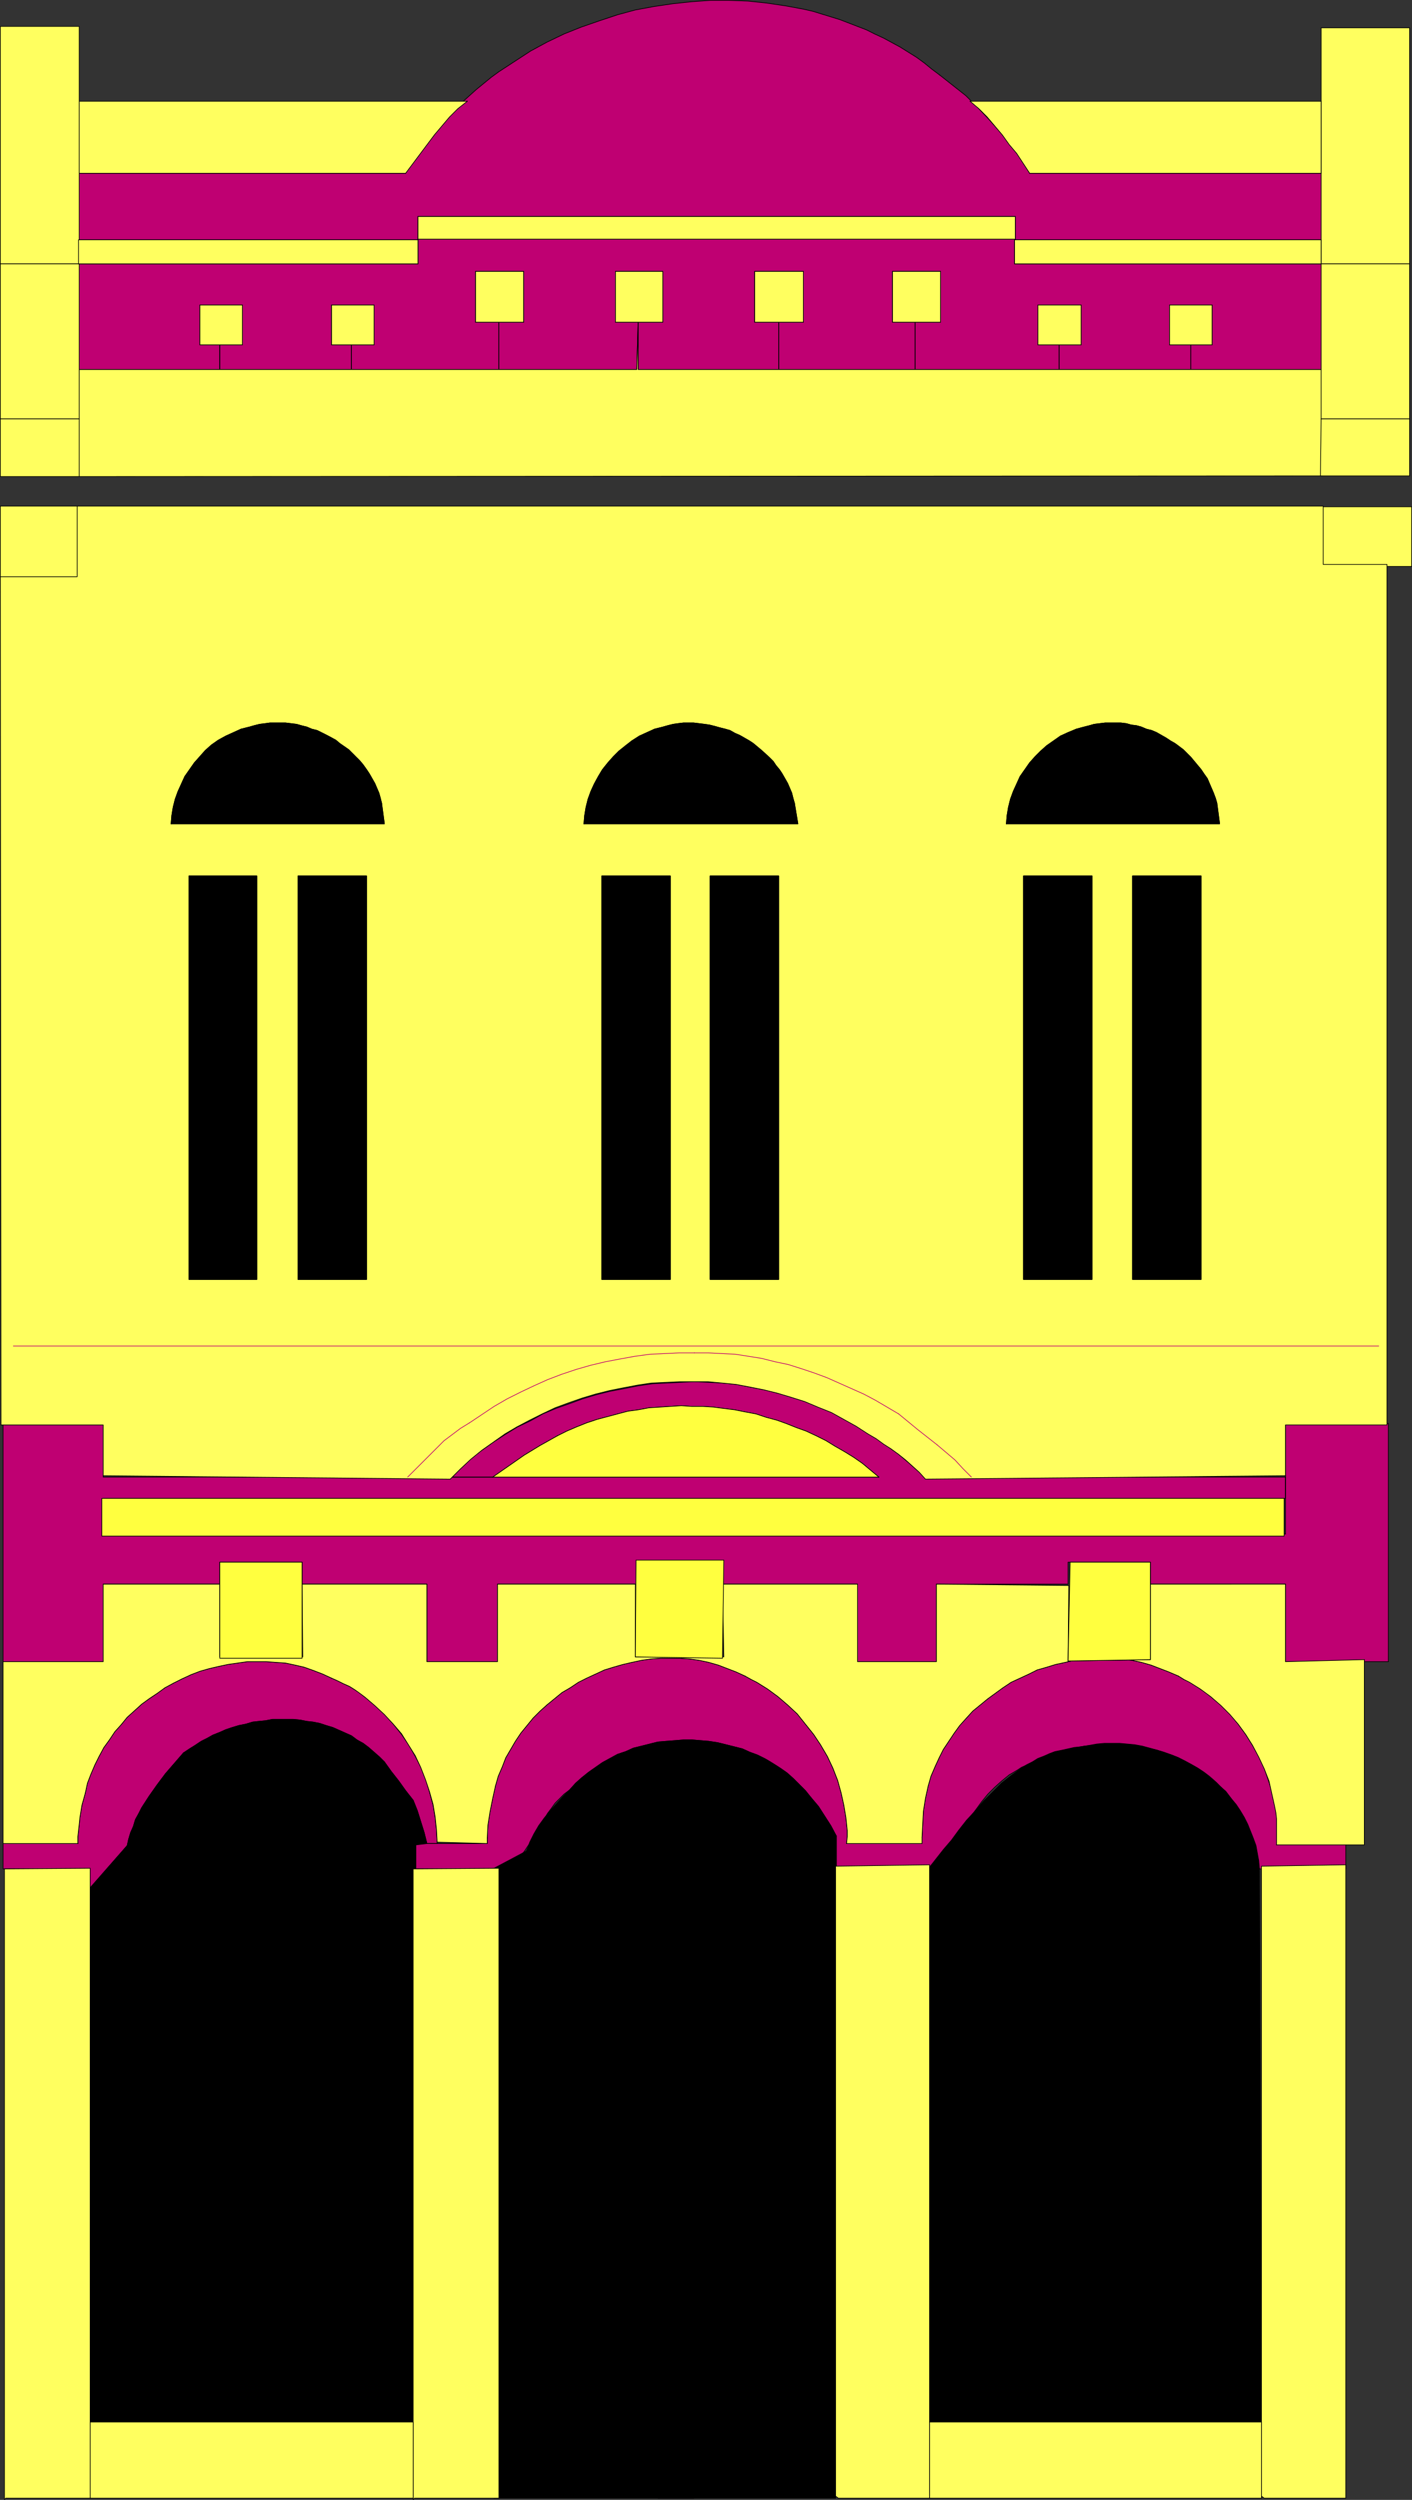 <?xml version="1.0" encoding="UTF-8" standalone="no"?>
<svg
   version="1.0"
   width="88.02mm"
   height="155.754mm"
   id="svg188"
   sodipodi:docname="Office Building 17.wmf"
   xmlns:inkscape="http://www.inkscape.org/namespaces/inkscape"
   xmlns:sodipodi="http://sodipodi.sourceforge.net/DTD/sodipodi-0.dtd"
   xmlns="http://www.w3.org/2000/svg"
   xmlns:svg="http://www.w3.org/2000/svg">
  <rect width="100%" height="100%" fill="#333333" stroke="none"/>
  <sodipodi:namedview
     id="namedview188"
     pagecolor="#ffffff"
     bordercolor="#000000"
     borderopacity="0.25"
     inkscape:showpageshadow="2"
     inkscape:pageopacity="0.0"
     inkscape:pagecheckerboard="0"
     inkscape:deskcolor="#d1d1d1"
     inkscape:document-units="mm" />
  <defs
     id="defs1">
    <pattern
       id="WMFhbasepattern"
       patternUnits="userSpaceOnUse"
       width="6"
       height="6"
       x="0"
       y="0" />
  </defs>
  <path
     style="fill:#bf0072;fill-opacity:1;fill-rule:evenodd;stroke:none"
     d="m 324.837,309.528 v 2.424 H 3.151 v -2.424 z"
     id="path1" />
  <path
     style="fill:none;stroke:#000000;stroke-width:0.162px;stroke-linecap:round;stroke-linejoin:round;stroke-miterlimit:4;stroke-dasharray:none;stroke-opacity:1"
     d="m 324.837,309.528 v 2.424 H 3.151 v -2.424 H 324.837"
     id="path2" />
  <path
     style="fill:#bf0072;fill-opacity:1;fill-rule:evenodd;stroke:none"
     d="m 105.748,347.825 h 10.341 l 3.716,-2.585 3.716,-2.585 3.716,-2.262 4.039,-2.262 2.262,-1.131 2.262,-0.97 2.424,-0.97 2.424,-0.808 2.424,-0.646 2.424,-0.646 2.424,-0.646 2.424,-0.323 2.585,-0.485 2.585,-0.162 2.424,-0.162 2.585,-0.162 2.424,0.162 h 2.585 l 2.585,0.162 2.424,0.323 2.585,0.323 2.424,0.485 2.585,0.485 2.424,0.808 2.424,0.646 2.262,0.808 2.424,0.97 2.262,0.808 2.424,1.131 2.262,1.131 2.1,1.293 2.262,1.293 2.1,1.293 2.1,1.454 1.939,1.616 1.939,1.616 H 116.088 105.748 24.316 V 335.221 H 0.727 v 56.072 H 24.316 v -18.26 h 27.467 v -5.171 h 19.388 v 5.171 h 29.406 v 18.26 h 16.642 v -18.26 h 32.799 v -5.171 h 20.196 v 5.171 h 31.829 v 18.26 h 18.581 v -18.26 h 31.021 v -5.171 h 19.388 v 5.171 h 31.829 v 18.26 h 24.236 v -56.072 h -24.236 v 12.604 13.412 H 24.316 V 352.834 H 302.864 v -5.009 h -73.03 -11.956 l -3.07,-2.747 -3.231,-2.747 -1.616,-1.131 -1.616,-1.293 -1.777,-1.131 -1.777,-1.131 -2.908,-1.778 -2.908,-1.616 -2.908,-1.616 -3.07,-1.293 -3.231,-1.293 -3.07,-0.97 -3.231,-0.97 -3.231,-0.808 -3.393,-0.646 -3.231,-0.646 -3.231,-0.323 -3.393,-0.162 -3.393,-0.162 -3.231,0.162 -3.393,0.162 -3.231,0.162 -3.393,0.485 -3.231,0.646 -3.393,0.646 -3.231,0.808 -3.231,0.97 -3.07,1.131 -3.231,1.131 -3.07,1.293 -2.908,1.616 -3.07,1.454 -2.908,1.778 -2.747,1.778 -2.747,1.939 -2.747,1.939 -2.424,2.101 z"
     id="path3" />
  <path
     style="fill:none;stroke:#000000;stroke-width:0.162px;stroke-linecap:round;stroke-linejoin:round;stroke-miterlimit:4;stroke-dasharray:none;stroke-opacity:1"
     d="m 105.748,347.825 h 10.341"
     id="path4" />
  <path
     style="fill:none;stroke:#000000;stroke-width:0.162px;stroke-linecap:round;stroke-linejoin:round;stroke-miterlimit:4;stroke-dasharray:none;stroke-opacity:1"
     d="m 116.088,347.825 3.716,-2.585 3.716,-2.585 3.716,-2.262 4.039,-2.262"
     id="path5" />
  <path
     style="fill:none;stroke:#000000;stroke-width:0.162px;stroke-linecap:round;stroke-linejoin:round;stroke-miterlimit:4;stroke-dasharray:none;stroke-opacity:1"
     d="m 131.276,338.129 2.262,-1.131 2.262,-0.97 2.424,-0.97 2.424,-0.808 2.424,-0.646 2.424,-0.646 2.424,-0.646 2.424,-0.323 2.585,-0.485 2.585,-0.162 2.424,-0.162 2.585,-0.162 2.424,0.162 h 2.585 l 2.585,0.162 2.424,0.323 2.585,0.323 2.424,0.485 2.585,0.485 2.424,0.808 2.424,0.646 2.262,0.808 2.424,0.97 2.262,0.808 2.424,1.131 2.262,1.131 2.1,1.293 2.262,1.293 2.1,1.293 2.1,1.454 1.939,1.616 1.939,1.616"
     id="path6" />
  <path
     style="fill:none;stroke:#000000;stroke-width:0.162px;stroke-linecap:round;stroke-linejoin:round;stroke-miterlimit:4;stroke-dasharray:none;stroke-opacity:1"
     d="M 207.052,347.825 H 116.088 105.748 24.316 V 335.221 H 0.727 v 56.072 H 24.316 v -18.26 h 27.467 v -5.171 h 19.388 v 5.171 h 29.406 v 18.26 h 16.642 v -18.26 h 32.799 v -5.171 h 20.196 v 5.171 h 31.829 v 18.26 h 18.581 v -18.26 h 31.021 v -5.171 h 19.388 v 5.171 h 31.829 v 18.26 h 24.236"
     id="path7" />
  <path
     style="fill:none;stroke:#000000;stroke-width:0.162px;stroke-linecap:round;stroke-linejoin:round;stroke-miterlimit:4;stroke-dasharray:none;stroke-opacity:1"
     d="M 327.099,391.293 V 335.221"
     id="path8" />
  <path
     style="fill:none;stroke:#000000;stroke-width:0.162px;stroke-linecap:round;stroke-linejoin:round;stroke-miterlimit:4;stroke-dasharray:none;stroke-opacity:1"
     d="m 327.099,335.221 h -24.236 v 12.604"
     id="path9" />
  <path
     style="fill:none;stroke:#000000;stroke-width:0.162px;stroke-linecap:round;stroke-linejoin:round;stroke-miterlimit:4;stroke-dasharray:none;stroke-opacity:1"
     d="m 302.864,347.825 v 13.412"
     id="path10" />
  <path
     style="fill:none;stroke:#000000;stroke-width:0.162px;stroke-linecap:round;stroke-linejoin:round;stroke-miterlimit:4;stroke-dasharray:none;stroke-opacity:1"
     d="M 302.864,361.237 H 24.316 V 352.834 H 302.864 v -5.009 h -73.03 -11.956"
     id="path11" />
  <path
     style="fill:none;stroke:#000000;stroke-width:0.162px;stroke-linecap:round;stroke-linejoin:round;stroke-miterlimit:4;stroke-dasharray:none;stroke-opacity:1"
     d="m 217.878,347.825 -3.07,-2.747 -3.231,-2.747 -1.616,-1.131 -1.616,-1.293 -1.777,-1.131 -1.777,-1.131"
     id="path12" />
  <path
     style="fill:none;stroke:#000000;stroke-width:0.162px;stroke-linecap:round;stroke-linejoin:round;stroke-miterlimit:4;stroke-dasharray:none;stroke-opacity:1"
     d="m 204.79,337.645 -2.908,-1.778 -2.908,-1.616 -2.908,-1.616 -3.07,-1.293 -3.231,-1.293 -3.07,-0.97 -3.231,-0.97 -3.231,-0.808 -3.393,-0.646 -3.231,-0.646 -3.231,-0.323 -3.393,-0.162 -3.393,-0.162 -3.231,0.162 -3.393,0.162 -3.231,0.162 -3.393,0.485 -3.231,0.646 -3.393,0.646 -3.231,0.808 -3.231,0.97 -3.07,1.131 -3.231,1.131 -3.07,1.293 -2.908,1.616 -3.07,1.454 -2.908,1.778 -2.747,1.778 -2.747,1.939 -2.747,1.939 -2.424,2.101 -2.585,2.262"
     id="path13" />
  <path
     style="fill:#bf0072;fill-opacity:1;fill-rule:evenodd;stroke:none"
     d="m 103.001,434.115 h -2.424 l -0.646,-2.585 -0.808,-2.585 -0.808,-2.585 -0.969,-2.424 -1.777,-2.262 -1.616,-2.262 -1.777,-2.262 -1.616,-2.262 -1.131,-1.131 -1.293,-1.131 -1.293,-1.131 -1.293,-0.97 -1.454,-0.808 -1.293,-0.97 -1.454,-0.646 -1.454,-0.646 -1.454,-0.646 -1.616,-0.485 -1.454,-0.485 -1.616,-0.323 -1.454,-0.162 -1.616,-0.323 -1.616,-0.162 h -1.616 -1.616 -1.616 l -1.616,0.323 -1.616,0.162 -1.454,0.162 -1.616,0.485 -1.616,0.323 -1.616,0.485 -1.454,0.485 -1.454,0.646 -1.616,0.646 -1.454,0.808 -1.293,0.646 -1.454,0.97 -1.293,0.808 -1.454,0.97 -2.1,2.424 -2.1,2.424 -1.939,2.585 -1.939,2.747 -1.777,2.747 -0.646,1.293 -0.808,1.454 -0.485,1.616 -0.646,1.454 -0.485,1.616 -0.323,1.454 -9.21,10.503 V 440.093 H 0.727 v -5.979 H 18.338 v -1.616 l 0.162,-1.454 0.162,-1.454 0.162,-1.616 0.485,-2.909 0.808,-2.909 0.485,-2.262 0.808,-2.101 0.969,-2.262 0.969,-1.939 1.131,-2.101 1.293,-1.778 1.293,-1.939 1.454,-1.616 1.454,-1.778 1.616,-1.454 1.777,-1.616 1.777,-1.293 1.939,-1.293 1.777,-1.293 2.1,-1.131 1.939,-0.97 2.1,-0.97 2.1,-0.808 2.262,-0.646 2.1,-0.485 2.262,-0.485 2.262,-0.323 2.262,-0.323 h 2.262 2.262 l 2.262,0.162 2.262,0.162 2.262,0.485 2.1,0.485 2.262,0.808 2.1,0.808 2.1,0.97 1.454,0.646 1.293,0.646 1.454,0.646 1.293,0.808 1.293,0.808 1.131,0.97 2.424,1.939 2.262,2.101 1.939,2.262 1.939,2.424 1.777,2.585 1.454,2.585 1.454,2.747 1.131,2.909 0.808,2.909 0.808,2.909 0.485,2.909 0.323,3.07 z"
     id="path14" />
  <path
     style="fill:none;stroke:#000000;stroke-width:0.162px;stroke-linecap:round;stroke-linejoin:round;stroke-miterlimit:4;stroke-dasharray:none;stroke-opacity:1"
     d="m 103.001,434.115 h -2.424"
     id="path15" />
  <path
     style="fill:none;stroke:#000000;stroke-width:0.162px;stroke-linecap:round;stroke-linejoin:round;stroke-miterlimit:4;stroke-dasharray:none;stroke-opacity:1"
     d="m 100.578,434.115 -0.646,-2.585 -0.808,-2.585 -0.808,-2.585 -0.969,-2.424"
     id="path16" />
  <path
     style="fill:none;stroke:#000000;stroke-width:0.162px;stroke-linecap:round;stroke-linejoin:round;stroke-miterlimit:4;stroke-dasharray:none;stroke-opacity:1"
     d="m 97.346,423.934 -1.777,-2.262 -1.616,-2.262 -1.777,-2.262 -1.616,-2.262"
     id="path17" />
  <path
     style="fill:none;stroke:#000000;stroke-width:0.162px;stroke-linecap:round;stroke-linejoin:round;stroke-miterlimit:4;stroke-dasharray:none;stroke-opacity:1"
     d="m 90.56,414.885 -1.131,-1.131 -1.293,-1.131 -1.293,-1.131 -1.293,-0.97 -1.454,-0.808 -1.293,-0.97 -1.454,-0.646 -1.454,-0.646 -1.454,-0.646 -1.616,-0.485 -1.454,-0.485 -1.616,-0.323 -1.454,-0.162 -1.616,-0.323 -1.616,-0.162 h -1.616 -1.616 -1.616 l -1.616,0.323 -1.616,0.162 -1.454,0.162 -1.616,0.485 -1.616,0.323 -1.616,0.485 -1.454,0.485 -1.454,0.646 -1.616,0.646 -1.454,0.808 -1.293,0.646 -1.454,0.97 -1.293,0.808 -1.454,0.97"
     id="path18" />
  <path
     style="fill:none;stroke:#000000;stroke-width:0.162px;stroke-linecap:round;stroke-linejoin:round;stroke-miterlimit:4;stroke-dasharray:none;stroke-opacity:1"
     d="m 43.22,412.785 -2.1,2.424 -2.1,2.424 -1.939,2.585 -1.939,2.747 -1.777,2.747 -0.646,1.293 -0.808,1.454 -0.485,1.616 -0.646,1.454 -0.485,1.616 -0.323,1.454"
     id="path19" />
  <path
     style="fill:none;stroke:#000000;stroke-width:0.162px;stroke-linecap:round;stroke-linejoin:round;stroke-miterlimit:4;stroke-dasharray:none;stroke-opacity:1"
     d="m 29.971,434.599 -9.21,10.503 V 440.093 H 0.727 v -5.979 H 18.338"
     id="path20" />
  <path
     style="fill:none;stroke:#000000;stroke-width:0.162px;stroke-linecap:round;stroke-linejoin:round;stroke-miterlimit:4;stroke-dasharray:none;stroke-opacity:1"
     d="m 18.338,434.115 v -1.616 l 0.162,-1.454 0.162,-1.454 0.162,-1.616 0.485,-2.909 0.808,-2.909"
     id="path21" />
  <path
     style="fill:none;stroke:#000000;stroke-width:0.162px;stroke-linecap:round;stroke-linejoin:round;stroke-miterlimit:4;stroke-dasharray:none;stroke-opacity:1"
     d="m 20.116,422.157 0.485,-2.262 0.808,-2.101 0.969,-2.262 0.969,-1.939 1.131,-2.101 1.293,-1.778 1.293,-1.939 1.454,-1.616 1.454,-1.778 1.616,-1.454 1.777,-1.616 1.777,-1.293 1.939,-1.293 1.777,-1.293 2.1,-1.131 1.939,-0.97 2.1,-0.97 2.1,-0.808 2.262,-0.646 2.1,-0.485 2.262,-0.485 2.262,-0.323 2.262,-0.323 h 2.262 2.262 l 2.262,0.162 2.262,0.162 2.262,0.485 2.1,0.485 2.262,0.808 2.1,0.808 2.1,0.97"
     id="path22" />
  <path
     style="fill:none;stroke:#000000;stroke-width:0.162px;stroke-linecap:round;stroke-linejoin:round;stroke-miterlimit:4;stroke-dasharray:none;stroke-opacity:1"
     d="m 78.119,395.171 1.454,0.646 1.293,0.646 1.454,0.646 1.293,0.808 1.293,0.808 1.131,0.97 2.424,1.939 2.262,2.101 1.939,2.262 1.939,2.424 1.777,2.585 1.454,2.585 1.454,2.747 1.131,2.909 0.808,2.909 0.808,2.909 0.485,2.909 0.323,3.07 0.162,3.07"
     id="path23" />
  <path
     style="fill:#bf0072;fill-opacity:1;fill-rule:evenodd;stroke:none"
     d="m 301.086,434.115 h 15.995 v 5.979 h -20.358 l -0.646,-3.232 -0.969,-3.07 -1.131,-3.232 -1.293,-3.07 -0.808,-1.454 -0.969,-1.454 -1.131,-1.454 -0.969,-1.293 -1.293,-1.131 -1.293,-1.293 -1.293,-1.131 -1.293,-0.97 -1.454,-0.97 -1.454,-0.808 -1.616,-0.808 -1.454,-0.808 -1.616,-0.646 -1.616,-0.485 -1.777,-0.646 -1.616,-0.323 -1.616,-0.485 -1.777,-0.162 -1.777,-0.323 h -1.777 l -1.616,-0.162 h -1.777 l -1.777,0.162 -1.777,0.162 -1.616,0.162 -1.777,0.323 -1.616,0.323 -1.777,0.485 -1.616,0.485 -1.616,0.646 -1.454,0.808 -1.616,0.646 -1.131,0.485 -1.131,0.323 -1.131,0.485 -0.969,0.646 -1.939,1.131 -1.777,1.454 -1.616,1.454 -1.616,1.616 -1.454,1.778 -1.293,1.778 -2.747,3.717 -2.585,3.717 -1.293,1.778 -1.454,1.778 -1.616,1.616 -1.616,1.454 H 197.035 v -7.756 l -1.293,-2.424 -1.454,-2.262 -1.454,-2.262 -1.777,-2.101 -1.293,-1.616 -1.454,-1.454 -1.454,-1.454 -1.454,-1.293 -1.616,-1.131 -1.777,-1.131 -1.616,-0.97 -1.939,-0.97 -1.777,-0.646 -1.777,-0.808 -1.939,-0.485 -1.939,-0.485 -1.939,-0.485 -2.1,-0.323 -1.939,-0.162 -1.939,-0.162 h -2.1 l -1.939,0.162 -2.1,0.162 -1.939,0.162 -1.939,0.485 -1.939,0.485 -1.939,0.485 -1.777,0.808 -1.939,0.646 -1.777,0.97 -1.777,0.97 -1.616,1.131 -1.616,1.131 -1.616,1.293 -1.454,1.293 -1.454,1.616 -1.293,0.97 -0.969,0.97 -1.131,1.131 -0.808,1.131 -0.969,1.293 -0.646,1.131 -1.616,2.585 -1.454,2.585 -1.616,2.424 -0.808,1.131 -0.969,1.131 -0.969,1.131 -1.131,0.97 H 197.035 v 6.625 h -33.607 v 141.554 h -8.402 V 446.719 H 116.411 V 440.093 H 97.992 v -5.979 h 16.803 v -1.293 l 0.162,-3.07 0.485,-3.07 0.646,-3.232 0.646,-2.909 0.646,-2.262 0.969,-2.262 0.808,-2.101 1.131,-1.939 1.131,-1.939 1.293,-1.939 1.454,-1.778 1.454,-1.778 1.616,-1.616 1.616,-1.454 1.777,-1.454 1.777,-1.454 1.939,-1.131 1.939,-1.293 1.939,-0.97 2.1,-0.97 2.1,-0.97 2.1,-0.646 2.262,-0.646 2.1,-0.485 2.262,-0.485 2.262,-0.323 2.262,-0.162 h 2.262 2.262 l 2.262,0.162 2.262,0.323 2.262,0.485 2.262,0.646 2.1,0.808 2.1,0.808 2.1,0.97 1.454,0.808 1.293,0.646 1.293,0.808 1.293,0.808 2.424,1.778 2.262,1.939 2.262,2.101 1.939,2.424 1.939,2.424 1.616,2.424 1.616,2.747 1.293,2.747 1.131,2.909 0.808,2.909 0.646,2.909 0.485,2.909 0.323,3.07 v 1.454 l -0.162,1.616 h 17.773 v -1.454 l 0.162,-3.07 0.162,-3.07 0.485,-3.07 0.646,-2.909 0.646,-2.262 0.969,-2.262 0.969,-2.101 0.969,-1.939 1.293,-1.939 1.293,-1.939 1.293,-1.778 1.454,-1.616 1.616,-1.778 1.777,-1.454 1.777,-1.454 1.777,-1.293 1.777,-1.293 1.939,-1.293 2.1,-0.97 2.1,-0.97 1.939,-0.97 2.262,-0.646 2.1,-0.646 2.262,-0.485 2.1,-0.485 2.262,-0.323 2.262,-0.162 h 2.262 2.262 l 2.262,0.162 2.262,0.323 2.262,0.485 2.262,0.646 2.1,0.808 2.1,0.808 2.262,0.97 1.293,0.808 1.454,0.646 1.293,0.808 1.131,0.808 1.293,0.808 1.131,0.97 2.424,1.939 2.1,2.101 1.939,2.424 1.777,2.424 1.616,2.585 1.454,2.585 1.293,2.747 0.969,2.909 0.969,2.909 0.646,2.909 0.485,2.909 0.162,3.07 z"
     id="path24" />
  <path
     style="fill:none;stroke:#000000;stroke-width:0.162px;stroke-linecap:round;stroke-linejoin:round;stroke-miterlimit:4;stroke-dasharray:none;stroke-opacity:1"
     d="m 301.086,434.115 h 15.995 v 5.979 h -20.358"
     id="path25" />
  <path
     style="fill:none;stroke:#000000;stroke-width:0.162px;stroke-linecap:round;stroke-linejoin:round;stroke-miterlimit:4;stroke-dasharray:none;stroke-opacity:1"
     d="m 296.724,440.093 -0.646,-3.232 -0.969,-3.07 -1.131,-3.232 -1.293,-3.07"
     id="path26" />
  <path
     style="fill:none;stroke:#000000;stroke-width:0.162px;stroke-linecap:round;stroke-linejoin:round;stroke-miterlimit:4;stroke-dasharray:none;stroke-opacity:1"
     d="m 292.685,427.489 -0.808,-1.454 -0.969,-1.454 -1.131,-1.454 -0.969,-1.293 -1.293,-1.131 -1.293,-1.293 -1.293,-1.131 -1.293,-0.97 -1.454,-0.97 -1.454,-0.808 -1.616,-0.808 -1.454,-0.808 -1.616,-0.646 -1.616,-0.485 -1.777,-0.646 -1.616,-0.323 -1.616,-0.485 -1.777,-0.162 -1.777,-0.323 h -1.777 l -1.616,-0.162 h -1.777 l -1.777,0.162 -1.777,0.162 -1.616,0.162 -1.777,0.323 -1.616,0.323 -1.777,0.485 -1.616,0.485 -1.616,0.646 -1.454,0.808 -1.616,0.646"
     id="path27" />
  <path
     style="fill:none;stroke:#000000;stroke-width:0.162px;stroke-linecap:round;stroke-linejoin:round;stroke-miterlimit:4;stroke-dasharray:none;stroke-opacity:1"
     d="m 244.052,414.885 -1.131,0.485 -1.131,0.323 -1.131,0.485 -0.969,0.646 -1.939,1.131 -1.777,1.454 -1.616,1.454 -1.616,1.616 -1.454,1.778 -1.293,1.778 -2.747,3.717 -2.585,3.717 -1.293,1.778 -1.454,1.778 -1.616,1.616 -1.616,1.454"
     id="path28" />
  <path
     style="fill:none;stroke:#000000;stroke-width:0.162px;stroke-linecap:round;stroke-linejoin:round;stroke-miterlimit:4;stroke-dasharray:none;stroke-opacity:1"
     d="M 218.685,440.093 H 197.035 v -7.756"
     id="path29" />
  <path
     style="fill:none;stroke:#000000;stroke-width:0.162px;stroke-linecap:round;stroke-linejoin:round;stroke-miterlimit:4;stroke-dasharray:none;stroke-opacity:1"
     d="m 197.035,432.337 -1.293,-2.424 -1.454,-2.262 -1.454,-2.262 -1.777,-2.101"
     id="path30" />
  <path
     style="fill:none;stroke:#000000;stroke-width:0.162px;stroke-linecap:round;stroke-linejoin:round;stroke-miterlimit:4;stroke-dasharray:none;stroke-opacity:1"
     d="m 191.057,423.288 -1.293,-1.616 -1.454,-1.454 -1.454,-1.454 -1.454,-1.293 -1.616,-1.131 -1.777,-1.131 -1.616,-0.97 -1.939,-0.97 -1.777,-0.646 -1.777,-0.808 -1.939,-0.485 -1.939,-0.485 -1.939,-0.485 -2.1,-0.323 -1.939,-0.162 -1.939,-0.162 h -2.1 l -1.939,0.162 -2.1,0.162 -1.939,0.162 -1.939,0.485 -1.939,0.485 -1.939,0.485 -1.777,0.808 -1.939,0.646 -1.777,0.97 -1.777,0.97 -1.616,1.131 -1.616,1.131 -1.616,1.293 -1.454,1.293 -1.454,1.616"
     id="path31" />
  <path
     style="fill:none;stroke:#000000;stroke-width:0.162px;stroke-linecap:round;stroke-linejoin:round;stroke-miterlimit:4;stroke-dasharray:none;stroke-opacity:1"
     d="m 134.184,421.51 -1.293,0.97 -0.969,0.97 -1.131,1.131 -0.808,1.131 -0.969,1.293 -0.646,1.131 -1.616,2.585 -1.454,2.585 -1.616,2.424 -0.808,1.131 -0.969,1.131 -0.969,1.131 -1.131,0.97"
     id="path32" />
  <path
     style="fill:none;stroke:#000000;stroke-width:0.162px;stroke-linecap:round;stroke-linejoin:round;stroke-miterlimit:4;stroke-dasharray:none;stroke-opacity:1"
     d="M 119.804,440.093 H 197.035 v 6.625 h -33.607 v 141.554 h -8.402 V 446.719 H 116.411 V 440.093 H 97.992 v -5.979 h 16.803 v -1.293"
     id="path33" />
  <path
     style="fill:none;stroke:#000000;stroke-width:0.162px;stroke-linecap:round;stroke-linejoin:round;stroke-miterlimit:4;stroke-dasharray:none;stroke-opacity:1"
     d="m 114.796,432.822 0.162,-3.07 0.485,-3.07 0.646,-3.232 0.646,-2.909"
     id="path34" />
  <path
     style="fill:none;stroke:#000000;stroke-width:0.162px;stroke-linecap:round;stroke-linejoin:round;stroke-miterlimit:4;stroke-dasharray:none;stroke-opacity:1"
     d="m 116.735,420.541 0.646,-2.262 0.969,-2.262 0.808,-2.101 1.131,-1.939 1.131,-1.939 1.293,-1.939 1.454,-1.778 1.454,-1.778 1.616,-1.616 1.616,-1.454 1.777,-1.454 1.777,-1.454 1.939,-1.131 1.939,-1.293 1.939,-0.97 2.1,-0.97 2.1,-0.97 2.1,-0.646 2.262,-0.646 2.1,-0.485 2.262,-0.485 2.262,-0.323 2.262,-0.162 h 2.262 2.262 l 2.262,0.162 2.262,0.323 2.262,0.485 2.262,0.646 2.1,0.808 2.1,0.808 2.1,0.97"
     id="path35" />
  <path
     style="fill:none;stroke:#000000;stroke-width:0.162px;stroke-linecap:round;stroke-linejoin:round;stroke-miterlimit:4;stroke-dasharray:none;stroke-opacity:1"
     d="m 175.546,394.686 1.454,0.808 1.293,0.646 1.293,0.808 1.293,0.808 2.424,1.778 2.262,1.939 2.262,2.101 1.939,2.424 1.939,2.424 1.616,2.424 1.616,2.747 1.293,2.747 1.131,2.909 0.808,2.909 0.646,2.909 0.485,2.909 0.323,3.07 v 1.454 l -0.162,1.616"
     id="path36" />
  <path
     style="fill:none;stroke:#000000;stroke-width:0.162px;stroke-linecap:round;stroke-linejoin:round;stroke-miterlimit:4;stroke-dasharray:none;stroke-opacity:1"
     d="m 199.459,434.115 h 17.773 v -1.454"
     id="path37" />
  <path
     style="fill:none;stroke:#000000;stroke-width:0.162px;stroke-linecap:round;stroke-linejoin:round;stroke-miterlimit:4;stroke-dasharray:none;stroke-opacity:1"
     d="m 217.231,432.66 0.162,-3.07 0.162,-3.07 0.485,-3.07 0.646,-2.909"
     id="path38" />
  <path
     style="fill:none;stroke:#000000;stroke-width:0.162px;stroke-linecap:round;stroke-linejoin:round;stroke-miterlimit:4;stroke-dasharray:none;stroke-opacity:1"
     d="m 218.685,420.541 0.646,-2.262 0.969,-2.262 0.969,-2.101 0.969,-1.939 1.293,-1.939 1.293,-1.939 1.293,-1.778 1.454,-1.616 1.616,-1.778 1.777,-1.454 1.777,-1.454 1.777,-1.293 1.777,-1.293 1.939,-1.293 2.1,-0.97 2.1,-0.97 1.939,-0.97 2.262,-0.646 2.1,-0.646 2.262,-0.485 2.1,-0.485 2.262,-0.323 2.262,-0.162 h 2.262 2.262 l 2.262,0.162 2.262,0.323 2.262,0.485 2.262,0.646 2.1,0.808 2.1,0.808 2.262,0.97"
     id="path39" />
  <path
     style="fill:none;stroke:#000000;stroke-width:0.162px;stroke-linecap:round;stroke-linejoin:round;stroke-miterlimit:4;stroke-dasharray:none;stroke-opacity:1"
     d="m 277.659,394.686 1.293,0.808 1.454,0.646 1.293,0.808 1.131,0.808 1.293,0.808 1.131,0.97 2.424,1.939 2.1,2.101 1.939,2.424 1.777,2.424 1.616,2.585 1.454,2.585 1.293,2.747 0.969,2.909 0.969,2.909 0.646,2.909 0.485,2.909 0.162,3.07 v 3.07"
     id="path40" />
  <path
     style="fill:#bf0072;fill-opacity:1;fill-rule:evenodd;stroke:none"
     d="m 95.569,40.802 0.646,-1.131 1.293,-1.939 1.293,-1.778 1.293,-1.778 1.293,-1.939 1.454,-1.616 1.454,-1.778 1.454,-1.616 1.616,-1.616 1.616,-1.616 1.616,-1.454 1.616,-1.454 1.777,-1.454 1.777,-1.454 1.777,-1.293 3.716,-2.424 3.716,-2.424 3.878,-2.101 4.039,-1.939 4.039,-1.616 4.201,-1.454 4.362,-1.454 4.201,-1.131 4.362,-0.808 4.362,-0.646 4.524,-0.485 4.362,-0.323 h 4.524 l 4.362,0.162 4.524,0.485 4.362,0.646 4.362,0.808 2.1,0.485 2.1,0.646 2.1,0.646 2.1,0.646 2.1,0.808 2.1,0.808 2.1,0.808 1.939,0.97 2.1,0.97 3.878,2.101 3.878,2.424 1.777,1.293 1.777,1.454 1.939,1.454 3.07,2.424 3.07,2.424 2.747,2.747 2.747,2.909 2.585,2.909 2.585,3.07 2.262,3.232 2.1,3.393 h 69.152 V 56.476 H 239.205 V 50.982 H 98.477 v 5.494 H 18.177 V 40.802 Z"
     id="path41" />
  <path
     style="fill:none;stroke:#000000;stroke-width:0.162px;stroke-linecap:round;stroke-linejoin:round;stroke-miterlimit:4;stroke-dasharray:none;stroke-opacity:1"
     d="m 95.569,40.802 0.646,-1.131"
     id="path42" />
  <path
     style="fill:none;stroke:#000000;stroke-width:0.162px;stroke-linecap:round;stroke-linejoin:round;stroke-miterlimit:4;stroke-dasharray:none;stroke-opacity:1"
     d="m 96.215,39.671 1.293,-1.939 1.293,-1.778 1.293,-1.778 1.293,-1.939 1.454,-1.616 1.454,-1.778 1.454,-1.616 1.616,-1.616 1.616,-1.616 1.616,-1.454 1.616,-1.454 1.777,-1.454 1.777,-1.454 1.777,-1.293 3.716,-2.424 3.716,-2.424 3.878,-2.101 4.039,-1.939 4.039,-1.616 4.201,-1.454 4.362,-1.454 4.201,-1.131 4.362,-0.808 4.362,-0.646 4.524,-0.485 4.362,-0.323 h 4.524 l 4.362,0.162 4.524,0.485 4.362,0.646 4.362,0.808 2.1,0.485 2.1,0.646 2.1,0.646 2.1,0.646 2.1,0.808 2.1,0.808 2.1,0.808 1.939,0.97 2.1,0.97 3.878,2.101 3.878,2.424 1.777,1.293 1.777,1.454 1.939,1.454"
     id="path43" />
  <path
     style="fill:none;stroke:#000000;stroke-width:0.162px;stroke-linecap:round;stroke-linejoin:round;stroke-miterlimit:4;stroke-dasharray:none;stroke-opacity:1"
     d="m 221.432,17.694 3.07,2.424 3.07,2.424 2.747,2.747 2.747,2.909 2.585,2.909 2.585,3.07 2.262,3.232 2.1,3.393"
     id="path44" />
  <path
     style="fill:none;stroke:#000000;stroke-width:0.162px;stroke-linecap:round;stroke-linejoin:round;stroke-miterlimit:4;stroke-dasharray:none;stroke-opacity:1"
     d="m 242.598,40.802 h 69.152 V 56.476 H 239.205 V 50.982 H 98.477 v 5.494 H 18.177 V 40.802 h 77.392"
     id="path45" />
  <path
     style="fill:#bf0072;fill-opacity:1;fill-rule:evenodd;stroke:none"
     d="M 18.177,87.017 V 62.132 h 80.3 v -5.817 H 239.043 v 5.817 h 72.545 v 24.885 h -31.021 v -5.817 h 5.009 v -9.372 h -10.017 v 9.372 h 5.009 v 5.817 h -31.021 v -5.817 h 5.17 v -9.372 h -10.179 v 9.372 h 5.009 v 5.817 H 215.616 V 75.867 h 5.978 V 63.909 h -11.31 v 11.958 h 5.332 V 87.017 H 183.463 V 75.867 h 5.817 V 63.909 h -11.471 v 11.958 h 5.655 V 87.017 H 150.341 V 75.867 h 5.817 V 63.909 h -11.148 v 11.958 h 5.332 l -0.323,11.15 H 117.542 V 75.867 h 5.817 V 63.909 h -11.31 v 11.958 h 5.493 V 87.017 H 82.805 v -5.817 h 5.332 V 71.827 H 78.119 v 9.372 h 4.686 v 5.817 H 51.783 v -5.817 h 5.332 V 71.827 H 47.098 v 9.372 h 4.686 v 5.817 z"
     id="path46" />
  <path
     style="fill:none;stroke:#000000;stroke-width:0.162px;stroke-linecap:round;stroke-linejoin:round;stroke-miterlimit:4;stroke-dasharray:none;stroke-opacity:1"
     d="M 18.177,87.017 V 62.132 h 80.3 v -5.817 H 239.043 v 5.817 h 72.545 v 24.885 h -31.021 v -5.817 h 5.009 v -9.372 h -10.017 v 9.372 h 5.009 v 5.817 h -31.021 v -5.817 h 5.17 v -9.372 h -10.179 v 9.372 h 5.009 v 5.817 H 215.616 V 75.867 h 5.978 V 63.909 h -11.31 v 11.958 h 5.332 V 87.017 H 183.463 V 75.867 h 5.817 V 63.909 h -11.471 v 11.958 h 5.655 V 87.017 H 150.341 V 75.867 h 5.817 V 63.909 h -11.148 v 11.958 h 5.332 l -0.323,11.15 H 117.542 V 75.867 h 5.817 V 63.909 h -11.31 v 11.958 h 5.493 V 87.017 H 82.805 v -5.817 h 5.332 V 71.827 H 78.119 v 9.372 h 4.686 v 5.817 H 51.783 v -5.817 h 5.332 V 71.827 H 47.098 v 9.372 h 4.686 v 5.817 H 18.177"
     id="path47" />
  <path
     style="fill:#ffff5f;fill-opacity:1;fill-rule:evenodd;stroke:none"
     d="m 110.11,23.835 -2.262,1.778 -1.939,1.939 -1.777,2.101 -1.777,2.101 -3.393,4.525 -3.393,4.525 H 18.5 V 23.835 Z"
     id="path48" />
  <path
     style="fill:none;stroke:#000000;stroke-width:0.162px;stroke-linecap:round;stroke-linejoin:round;stroke-miterlimit:4;stroke-dasharray:none;stroke-opacity:1"
     d="m 110.11,23.835 -2.262,1.778 -1.939,1.939 -1.777,2.101 -1.777,2.101 -3.393,4.525 -3.393,4.525"
     id="path49" />
  <path
     style="fill:none;stroke:#000000;stroke-width:0.162px;stroke-linecap:round;stroke-linejoin:round;stroke-miterlimit:4;stroke-dasharray:none;stroke-opacity:1"
     d="M 95.569,40.802 H 18.5 V 23.835 h 91.61"
     id="path50" />
  <path
     style="fill:#ffff5f;fill-opacity:1;fill-rule:evenodd;stroke:none"
     d="M 311.588,112.063 V 87.017 h -31.021 v -5.817 h 5.009 v -9.372 h -10.017 v 9.372 h 5.009 v 5.817 h -31.021 v -5.817 h 5.17 v -9.372 h -10.179 v 9.372 h 5.009 v 5.817 H 215.616 V 75.867 h 5.978 V 63.909 h -11.31 v 11.958 h 5.332 V 87.017 H 183.463 V 75.867 h 5.817 V 63.909 h -11.471 v 11.958 h 5.655 V 87.017 H 150.341 V 75.867 h 5.817 V 63.909 h -11.148 v 11.958 h 5.332 l -0.323,11.15 H 117.542 V 75.867 h 5.817 V 63.909 h -11.31 v 11.958 h 5.493 V 87.017 H 82.805 v -5.817 h 5.332 V 71.827 H 78.119 v 9.372 h 4.686 v 5.817 H 51.783 v -5.817 h 5.332 V 71.827 H 47.098 v 9.372 h 4.686 v 5.817 H 18.177 v 25.208 z"
     id="path51" />
  <path
     style="fill:none;stroke:#000000;stroke-width:0.162px;stroke-linecap:round;stroke-linejoin:round;stroke-miterlimit:4;stroke-dasharray:none;stroke-opacity:1"
     d="M 311.588,112.063 V 87.017 h -31.021 v -5.817 h 5.009 v -9.372 h -10.017 v 9.372 h 5.009 v 5.817 h -31.021 v -5.817 h 5.17 v -9.372 h -10.179 v 9.372 h 5.009 v 5.817 H 215.616 V 75.867 h 5.978 V 63.909 h -11.31 v 11.958 h 5.332 V 87.017 H 183.463 V 75.867 h 5.817 V 63.909 h -11.471 v 11.958 h 5.655 V 87.017 H 150.341 V 75.867 h 5.817 V 63.909 h -11.148 v 11.958 h 5.332 l -0.323,11.15 H 117.542 V 75.867 h 5.817 V 63.909 h -11.31 v 11.958 h 5.493 V 87.017 H 82.805 v -5.817 h 5.332 V 71.827 H 78.119 v 9.372 h 4.686 v 5.817 H 51.783 v -5.817 h 5.332 V 71.827 H 47.098 v 9.372 h 4.686 v 5.817 H 18.177 v 25.208 l 293.412,-0.162"
     id="path52" />
  <path
     style="fill:#ffff5f;fill-opacity:1;fill-rule:evenodd;stroke:none"
     d="M 0.081,62.132 H 18.661 V 6.221 H 0.081 Z"
     id="path53" />
  <path
     style="fill:none;stroke:#000000;stroke-width:0.162px;stroke-linecap:round;stroke-linejoin:round;stroke-miterlimit:4;stroke-dasharray:none;stroke-opacity:1"
     d="M 0.081,62.132 H 18.661 V 6.221 H 0.081 V 62.132"
     id="path54" />
  <path
     style="fill:#ffff5f;fill-opacity:1;fill-rule:evenodd;stroke:none"
     d="m 311.265,62.132 h 20.843 V 6.544 h -20.843 z"
     id="path55" />
  <path
     style="fill:none;stroke:#000000;stroke-width:0.162px;stroke-linecap:round;stroke-linejoin:round;stroke-miterlimit:4;stroke-dasharray:none;stroke-opacity:1"
     d="m 311.265,62.132 h 20.843 V 6.544 H 311.265 V 62.132"
     id="path56" />
  <path
     style="fill:#000000;fill-opacity:1;fill-rule:evenodd;stroke:none"
     d="m 219.009,570.336 h 78.2 l -0.485,-130.242 -0.162,-1.939 -0.323,-1.778 -0.323,-1.778 -0.646,-1.778 -0.646,-1.616 -0.646,-1.616 -0.808,-1.616 -0.969,-1.616 -0.969,-1.454 -1.131,-1.293 -1.131,-1.454 -1.131,-1.131 -1.293,-1.293 -1.454,-1.131 -1.293,-1.131 -1.454,-0.97 -1.616,-0.97 -1.454,-0.808 -1.616,-0.808 -1.616,-0.646 -1.777,-0.646 -1.616,-0.485 -1.777,-0.485 -1.777,-0.485 -1.777,-0.323 -1.777,-0.162 -1.777,-0.162 h -1.777 -1.777 l -1.777,0.162 -1.777,0.323 -1.939,0.323 -1.616,0.162 -1.454,0.323 -1.454,0.323 -1.616,0.323 -1.293,0.485 -1.454,0.646 -1.293,0.485 -1.293,0.808 -1.293,0.646 -1.293,0.808 -2.424,1.778 -2.262,1.778 -2.1,2.101 -2.1,2.101 -1.939,2.262 -2.1,2.262 -1.777,2.262 -1.777,2.424 -1.939,2.262 -1.777,2.262 -1.777,2.262 z"
     id="path57" />
  <path
     style="fill:none;stroke:#000000;stroke-width:0.162px;stroke-linecap:round;stroke-linejoin:round;stroke-miterlimit:4;stroke-dasharray:none;stroke-opacity:1"
     d="m 219.009,570.336 h 78.2 L 296.724,440.093"
     id="path58" />
  <path
     style="fill:none;stroke:#000000;stroke-width:0.162px;stroke-linecap:round;stroke-linejoin:round;stroke-miterlimit:4;stroke-dasharray:none;stroke-opacity:1"
     d="m 296.724,440.093 -0.162,-1.939 -0.323,-1.778 -0.323,-1.778 -0.646,-1.778 -0.646,-1.616 -0.646,-1.616 -0.808,-1.616 -0.969,-1.616 -0.969,-1.454 -1.131,-1.293 -1.131,-1.454 -1.131,-1.131 -1.293,-1.293 -1.454,-1.131 -1.293,-1.131 -1.454,-0.97 -1.616,-0.97 -1.454,-0.808 -1.616,-0.808 -1.616,-0.646 -1.777,-0.646 -1.616,-0.485 -1.777,-0.485 -1.777,-0.485 -1.777,-0.323 -1.777,-0.162 -1.777,-0.162 h -1.777 -1.777 l -1.777,0.162 -1.777,0.323 -1.939,0.323"
     id="path59" />
  <path
     style="fill:none;stroke:#000000;stroke-width:0.162px;stroke-linecap:round;stroke-linejoin:round;stroke-miterlimit:4;stroke-dasharray:none;stroke-opacity:1"
     d="m 254.716,411.33 -1.616,0.162 -1.454,0.323 -1.454,0.323 -1.616,0.323 -1.293,0.485 -1.454,0.646 -1.293,0.485 -1.293,0.808 -1.293,0.646 -1.293,0.808 -2.424,1.778 -2.262,1.778 -2.1,2.101 -2.1,2.101 -1.939,2.262 -2.1,2.262 -1.777,2.262 -1.777,2.424 -1.939,2.262 -1.777,2.262 -1.777,2.262"
     id="path60" />
  <path
     style="fill:none;stroke:#000000;stroke-width:0.162px;stroke-linecap:round;stroke-linejoin:round;stroke-miterlimit:4;stroke-dasharray:none;stroke-opacity:1"
     d="m 218.685,440.093 0.323,130.242"
     id="path61" />
  <path
     style="fill:#000000;fill-opacity:1;fill-rule:evenodd;stroke:none"
     d="m 116.411,588.272 h 80.462 L 197.035,440.093 v -7.756 l -1.293,-2.424 -1.454,-2.262 -1.454,-2.262 -1.777,-2.101 -1.293,-1.616 -1.454,-1.454 -1.454,-1.454 -1.454,-1.293 -1.616,-1.131 -1.777,-1.131 -1.616,-0.97 -1.939,-0.97 -1.777,-0.646 -1.777,-0.808 -1.939,-0.485 -1.939,-0.485 -1.939,-0.485 -2.1,-0.323 -1.939,-0.162 -1.939,-0.162 h -2.1 l -1.939,0.162 -2.1,0.162 -1.939,0.162 -1.939,0.485 -1.939,0.485 -1.939,0.485 -1.777,0.808 -1.939,0.646 -1.777,0.97 -1.777,0.97 -1.616,1.131 -1.616,1.131 -1.616,1.293 -1.454,1.293 -1.454,1.616 -1.616,1.616 -1.454,1.616 -1.454,1.616 -1.454,1.778 -1.293,1.778 -1.131,1.939 -0.969,1.939 -0.323,0.97 -0.485,1.131 -7.594,4.04 z"
     id="path62" />
  <path
     style="fill:none;stroke:#000000;stroke-width:0.162px;stroke-linecap:round;stroke-linejoin:round;stroke-miterlimit:4;stroke-dasharray:none;stroke-opacity:1"
     d="m 116.411,588.272 h 80.462 L 197.035,440.093 v -7.756"
     id="path63" />
  <path
     style="fill:none;stroke:#000000;stroke-width:0.162px;stroke-linecap:round;stroke-linejoin:round;stroke-miterlimit:4;stroke-dasharray:none;stroke-opacity:1"
     d="m 197.035,432.337 -1.293,-2.424 -1.454,-2.262 -1.454,-2.262 -1.777,-2.101"
     id="path64" />
  <path
     style="fill:none;stroke:#000000;stroke-width:0.162px;stroke-linecap:round;stroke-linejoin:round;stroke-miterlimit:4;stroke-dasharray:none;stroke-opacity:1"
     d="m 191.057,423.288 -1.293,-1.616 -1.454,-1.454 -1.454,-1.454 -1.454,-1.293 -1.616,-1.131 -1.777,-1.131 -1.616,-0.97 -1.939,-0.97 -1.777,-0.646 -1.777,-0.808 -1.939,-0.485 -1.939,-0.485 -1.939,-0.485 -2.1,-0.323 -1.939,-0.162 -1.939,-0.162 h -2.1 l -1.939,0.162 -2.1,0.162 -1.939,0.162 -1.939,0.485 -1.939,0.485 -1.939,0.485 -1.777,0.808 -1.939,0.646 -1.777,0.97 -1.777,0.97 -1.616,1.131 -1.616,1.131 -1.616,1.293 -1.454,1.293 -1.454,1.616"
     id="path65" />
  <path
     style="fill:none;stroke:#000000;stroke-width:0.162px;stroke-linecap:round;stroke-linejoin:round;stroke-miterlimit:4;stroke-dasharray:none;stroke-opacity:1"
     d="m 134.184,421.51 -1.616,1.616 -1.454,1.616 -1.454,1.616 -1.454,1.778 -1.293,1.778 -1.131,1.939 -0.969,1.939 -0.323,0.97 -0.485,1.131"
     id="path66" />
  <path
     style="fill:none;stroke:#000000;stroke-width:0.162px;stroke-linecap:round;stroke-linejoin:round;stroke-miterlimit:4;stroke-dasharray:none;stroke-opacity:1"
     d="m 124.005,435.892 -7.594,4.04 v 148.341"
     id="path67" />
  <path
     style="fill:#000000;fill-opacity:1;fill-rule:evenodd;stroke:none"
     d="M 21.246,570.336 H 97.992 V 434.438 l 2.585,-0.323 -0.646,-2.585 -0.808,-2.585 -0.808,-2.585 -0.969,-2.424 -1.777,-2.262 -1.616,-2.262 -1.777,-2.262 -1.616,-2.262 -1.131,-1.131 -1.293,-1.131 -1.293,-1.131 -1.293,-0.97 -1.454,-0.808 -1.293,-0.97 -1.454,-0.646 -1.454,-0.646 -1.454,-0.646 -1.616,-0.485 -1.454,-0.485 -1.616,-0.323 -1.454,-0.162 -1.616,-0.323 -1.616,-0.162 h -1.616 -1.616 -1.616 l -1.616,0.323 -1.616,0.162 -1.454,0.162 -1.616,0.485 -1.616,0.323 -1.616,0.485 -1.454,0.485 -1.454,0.646 -1.616,0.646 -1.454,0.808 -1.293,0.646 -1.454,0.97 -1.293,0.808 -1.454,0.97 -2.1,2.424 -2.1,2.424 -1.939,2.585 -1.939,2.747 -1.777,2.747 -0.646,1.293 -0.808,1.454 -0.485,1.616 -0.646,1.454 -0.485,1.616 -0.323,1.454 -9.21,10.503 z"
     id="path68" />
  <path
     style="fill:none;stroke:#000000;stroke-width:0.162px;stroke-linecap:round;stroke-linejoin:round;stroke-miterlimit:4;stroke-dasharray:none;stroke-opacity:1"
     d="M 21.246,570.336 H 97.992 V 434.438 l 2.585,-0.323"
     id="path69" />
  <path
     style="fill:none;stroke:#000000;stroke-width:0.162px;stroke-linecap:round;stroke-linejoin:round;stroke-miterlimit:4;stroke-dasharray:none;stroke-opacity:1"
     d="m 100.578,434.115 -0.646,-2.585 -0.808,-2.585 -0.808,-2.585 -0.969,-2.424"
     id="path70" />
  <path
     style="fill:none;stroke:#000000;stroke-width:0.162px;stroke-linecap:round;stroke-linejoin:round;stroke-miterlimit:4;stroke-dasharray:none;stroke-opacity:1"
     d="m 97.346,423.934 -1.777,-2.262 -1.616,-2.262 -1.777,-2.262 -1.616,-2.262"
     id="path71" />
  <path
     style="fill:none;stroke:#000000;stroke-width:0.162px;stroke-linecap:round;stroke-linejoin:round;stroke-miterlimit:4;stroke-dasharray:none;stroke-opacity:1"
     d="m 90.56,414.885 -1.131,-1.131 -1.293,-1.131 -1.293,-1.131 -1.293,-0.97 -1.454,-0.808 -1.293,-0.97 -1.454,-0.646 -1.454,-0.646 -1.454,-0.646 -1.616,-0.485 -1.454,-0.485 -1.616,-0.323 -1.454,-0.162 -1.616,-0.323 -1.616,-0.162 h -1.616 -1.616 -1.616 l -1.616,0.323 -1.616,0.162 -1.454,0.162 -1.616,0.485 -1.616,0.323 -1.616,0.485 -1.454,0.485 -1.454,0.646 -1.616,0.646 -1.454,0.808 -1.293,0.646 -1.454,0.97 -1.293,0.808 -1.454,0.97"
     id="path72" />
  <path
     style="fill:none;stroke:#000000;stroke-width:0.162px;stroke-linecap:round;stroke-linejoin:round;stroke-miterlimit:4;stroke-dasharray:none;stroke-opacity:1"
     d="m 43.22,412.785 -2.1,2.424 -2.1,2.424 -1.939,2.585 -1.939,2.747 -1.777,2.747 -0.646,1.293 -0.808,1.454 -0.485,1.616 -0.646,1.454 -0.485,1.616 -0.323,1.454"
     id="path73" />
  <path
     style="fill:none;stroke:#000000;stroke-width:0.162px;stroke-linecap:round;stroke-linejoin:round;stroke-miterlimit:4;stroke-dasharray:none;stroke-opacity:1"
     d="m 29.971,434.599 -9.21,10.503 0.485,125.233"
     id="path74" />
  <path
     style="fill:#ffff5f;fill-opacity:1;fill-rule:evenodd;stroke:none"
     d="m 321.444,390.808 -18.581,0.485 v -18.26 H 271.034 v 17.775 l -19.388,0.323 0.162,-17.775 -31.183,-0.323 v 18.26 h -18.581 v -18.26 h -31.829 l 0.323,17.129 H 149.695 v -17.129 h -32.476 v 18.26 h -16.642 v -18.26 H 71.172 l 0.162,17.129 H 51.783 V 373.033 H 24.316 v 18.26 H 0.727 v 42.822 H 18.338 v -1.616 l 0.162,-1.454 0.162,-1.454 0.162,-1.616 0.485,-2.909 0.808,-2.909 0.485,-2.262 0.808,-2.101 0.969,-2.262 0.969,-1.939 1.131,-2.101 1.293,-1.778 1.293,-1.939 1.454,-1.616 1.454,-1.778 1.616,-1.454 1.777,-1.616 1.777,-1.293 1.939,-1.293 1.777,-1.293 2.1,-1.131 1.939,-0.97 2.1,-0.97 2.1,-0.808 2.262,-0.646 2.1,-0.485 2.262,-0.485 2.262,-0.323 2.262,-0.323 h 2.262 2.262 l 2.262,0.162 2.262,0.162 2.262,0.485 2.1,0.485 2.262,0.808 2.1,0.808 2.1,0.97 1.454,0.646 1.293,0.646 1.454,0.646 1.293,0.808 1.131,0.808 1.293,0.97 2.262,1.939 2.262,2.101 2.1,2.262 1.939,2.262 1.616,2.585 1.616,2.585 1.293,2.747 1.131,2.909 0.969,2.909 0.808,2.909 0.485,2.909 0.323,3.07 0.162,2.909 11.795,0.323 v -1.293 l 0.162,-3.07 0.485,-3.07 0.646,-3.232 0.646,-2.909 0.646,-2.262 0.969,-2.262 0.808,-2.101 1.131,-1.939 1.131,-1.939 1.293,-1.939 1.454,-1.778 1.454,-1.778 1.616,-1.616 1.616,-1.454 1.777,-1.454 1.777,-1.454 1.939,-1.131 1.939,-1.293 1.939,-0.97 2.1,-0.97 2.1,-0.97 2.1,-0.646 2.262,-0.646 2.1,-0.485 2.262,-0.485 2.262,-0.323 2.262,-0.162 h 2.262 2.262 l 2.262,0.162 2.262,0.323 2.262,0.485 2.262,0.646 2.1,0.808 2.1,0.808 2.1,0.97 1.454,0.808 1.293,0.646 1.293,0.808 1.293,0.808 2.424,1.778 2.262,1.939 2.262,2.101 1.939,2.424 1.939,2.424 1.616,2.424 1.616,2.747 1.293,2.747 1.131,2.909 0.808,2.909 0.646,2.909 0.485,2.909 0.323,3.07 v 1.454 l -0.162,1.616 h 17.773 v -1.454 l 0.162,-3.07 0.162,-3.07 0.485,-3.07 0.646,-2.909 0.646,-2.262 0.969,-2.262 0.969,-2.101 0.969,-1.939 1.293,-1.939 1.293,-1.939 1.293,-1.778 1.454,-1.616 1.616,-1.778 1.777,-1.454 1.777,-1.454 1.777,-1.293 1.777,-1.293 1.939,-1.293 2.1,-0.97 2.1,-0.97 1.939,-0.97 2.262,-0.646 2.1,-0.646 2.262,-0.485 2.1,-0.485 2.262,-0.323 2.262,-0.162 h 2.262 2.262 l 2.262,0.162 2.262,0.323 2.262,0.485 2.262,0.646 2.1,0.808 2.1,0.808 2.262,0.97 1.293,0.808 1.293,0.646 2.585,1.616 2.424,1.778 2.424,2.101 2.1,2.101 1.939,2.262 1.777,2.424 1.616,2.585 1.454,2.747 1.293,2.747 1.131,2.909 0.646,2.909 0.646,2.909 0.323,1.616 0.162,1.454 v 1.454 1.616 1.454 1.616 h 20.681 z"
     id="path75" />
  <path
     style="fill:none;stroke:#000000;stroke-width:0.162px;stroke-linecap:round;stroke-linejoin:round;stroke-miterlimit:4;stroke-dasharray:none;stroke-opacity:1"
     d="m 321.444,390.808 -18.581,0.485 v -18.26 H 271.034 v 17.775 l -19.388,0.323 0.162,-17.775 -31.183,-0.323 v 18.26 h -18.581 v -18.26 h -31.829 l 0.323,17.129 H 149.695 v -17.129 h -32.476 v 18.26 h -16.642 v -18.26 H 71.172 l 0.162,17.129 H 51.783 V 373.033 H 24.316 v 18.26 H 0.727 v 42.822 H 18.338"
     id="path76" />
  <path
     style="fill:none;stroke:#000000;stroke-width:0.162px;stroke-linecap:round;stroke-linejoin:round;stroke-miterlimit:4;stroke-dasharray:none;stroke-opacity:1"
     d="m 18.338,434.115 v -1.616 l 0.162,-1.454 0.162,-1.454 0.162,-1.616 0.485,-2.909 0.808,-2.909"
     id="path77" />
  <path
     style="fill:none;stroke:#000000;stroke-width:0.162px;stroke-linecap:round;stroke-linejoin:round;stroke-miterlimit:4;stroke-dasharray:none;stroke-opacity:1"
     d="m 20.116,422.157 0.485,-2.262 0.808,-2.101 0.969,-2.262 0.969,-1.939 1.131,-2.101 1.293,-1.778 1.293,-1.939 1.454,-1.616 1.454,-1.778 1.616,-1.454 1.777,-1.616 1.777,-1.293 1.939,-1.293 1.777,-1.293 2.1,-1.131 1.939,-0.97 2.1,-0.97 2.1,-0.808 2.262,-0.646 2.1,-0.485 2.262,-0.485 2.262,-0.323 2.262,-0.323 h 2.262 2.262 l 2.262,0.162 2.262,0.162 2.262,0.485 2.1,0.485 2.262,0.808 2.1,0.808 2.1,0.97"
     id="path78" />
  <path
     style="fill:none;stroke:#000000;stroke-width:0.162px;stroke-linecap:round;stroke-linejoin:round;stroke-miterlimit:4;stroke-dasharray:none;stroke-opacity:1"
     d="m 78.119,395.171 1.454,0.646 1.293,0.646 1.454,0.646 1.293,0.808 1.131,0.808 1.293,0.97 2.262,1.939 2.262,2.101 2.1,2.262 1.939,2.262 1.616,2.585 1.616,2.585 1.293,2.747 1.131,2.909 0.969,2.909 0.808,2.909 0.485,2.909 0.323,3.07 0.162,2.909"
     id="path79" />
  <path
     style="fill:none;stroke:#000000;stroke-width:0.162px;stroke-linecap:round;stroke-linejoin:round;stroke-miterlimit:4;stroke-dasharray:none;stroke-opacity:1"
     d="m 103.001,433.791 11.795,0.323 v -1.293"
     id="path80" />
  <path
     style="fill:none;stroke:#000000;stroke-width:0.162px;stroke-linecap:round;stroke-linejoin:round;stroke-miterlimit:4;stroke-dasharray:none;stroke-opacity:1"
     d="m 114.796,432.822 0.162,-3.07 0.485,-3.07 0.646,-3.232 0.646,-2.909"
     id="path81" />
  <path
     style="fill:none;stroke:#000000;stroke-width:0.162px;stroke-linecap:round;stroke-linejoin:round;stroke-miterlimit:4;stroke-dasharray:none;stroke-opacity:1"
     d="m 116.735,420.541 0.646,-2.262 0.969,-2.262 0.808,-2.101 1.131,-1.939 1.131,-1.939 1.293,-1.939 1.454,-1.778 1.454,-1.778 1.616,-1.616 1.616,-1.454 1.777,-1.454 1.777,-1.454 1.939,-1.131 1.939,-1.293 1.939,-0.97 2.1,-0.97 2.1,-0.97 2.1,-0.646 2.262,-0.646 2.1,-0.485 2.262,-0.485 2.262,-0.323 2.262,-0.162 h 2.262 2.262 l 2.262,0.162 2.262,0.323 2.262,0.485 2.262,0.646 2.1,0.808 2.1,0.808 2.1,0.97"
     id="path82" />
  <path
     style="fill:none;stroke:#000000;stroke-width:0.162px;stroke-linecap:round;stroke-linejoin:round;stroke-miterlimit:4;stroke-dasharray:none;stroke-opacity:1"
     d="m 175.546,394.686 1.454,0.808 1.293,0.646 1.293,0.808 1.293,0.808 2.424,1.778 2.262,1.939 2.262,2.101 1.939,2.424 1.939,2.424 1.616,2.424 1.616,2.747 1.293,2.747 1.131,2.909 0.808,2.909 0.646,2.909 0.485,2.909 0.323,3.07 v 1.454 l -0.162,1.616"
     id="path83" />
  <path
     style="fill:none;stroke:#000000;stroke-width:0.162px;stroke-linecap:round;stroke-linejoin:round;stroke-miterlimit:4;stroke-dasharray:none;stroke-opacity:1"
     d="m 199.459,434.115 h 17.773 v -1.454"
     id="path84" />
  <path
     style="fill:none;stroke:#000000;stroke-width:0.162px;stroke-linecap:round;stroke-linejoin:round;stroke-miterlimit:4;stroke-dasharray:none;stroke-opacity:1"
     d="m 217.231,432.66 0.162,-3.07 0.162,-3.07 0.485,-3.07 0.646,-2.909"
     id="path85" />
  <path
     style="fill:none;stroke:#000000;stroke-width:0.162px;stroke-linecap:round;stroke-linejoin:round;stroke-miterlimit:4;stroke-dasharray:none;stroke-opacity:1"
     d="m 218.685,420.541 0.646,-2.262 0.969,-2.262 0.969,-2.101 0.969,-1.939 1.293,-1.939 1.293,-1.939 1.293,-1.778 1.454,-1.616 1.616,-1.778 1.777,-1.454 1.777,-1.454 1.777,-1.293 1.777,-1.293 1.939,-1.293 2.1,-0.97 2.1,-0.97 1.939,-0.97 2.262,-0.646 2.1,-0.646 2.262,-0.485 2.1,-0.485 2.262,-0.323 2.262,-0.162 h 2.262 2.262 l 2.262,0.162 2.262,0.323 2.262,0.485 2.262,0.646 2.1,0.808 2.1,0.808 2.262,0.97"
     id="path86" />
  <path
     style="fill:none;stroke:#000000;stroke-width:0.162px;stroke-linecap:round;stroke-linejoin:round;stroke-miterlimit:4;stroke-dasharray:none;stroke-opacity:1"
     d="m 277.659,394.686 1.293,0.808 1.293,0.646 2.585,1.616 2.424,1.778 2.424,2.101 2.1,2.101 1.939,2.262 1.777,2.424 1.616,2.585 1.454,2.747 1.293,2.747 1.131,2.909 0.646,2.909 0.646,2.909 0.323,1.616 0.162,1.454 v 1.454 1.616 1.454 1.616"
     id="path87" />
  <path
     style="fill:none;stroke:#000000;stroke-width:0.162px;stroke-linecap:round;stroke-linejoin:round;stroke-miterlimit:4;stroke-dasharray:none;stroke-opacity:1"
     d="m 300.763,434.438 h 20.681 v -43.63"
     id="path88" />
  <path
     style="fill:#ffff5f;fill-opacity:1;fill-rule:evenodd;stroke:none"
     d="m 21.246,439.932 v 130.727 17.613 H 1.373 L 1.05,588.596 V 440.093 Z"
     id="path89" />
  <path
     style="fill:none;stroke:#000000;stroke-width:0.162px;stroke-linecap:round;stroke-linejoin:round;stroke-miterlimit:4;stroke-dasharray:none;stroke-opacity:1"
     d="m 21.246,439.932 v 130.727 17.613 H 1.373 L 1.05,588.596 V 440.093 l 20.196,-0.162"
     id="path90" />
  <path
     style="fill:#ffff5f;fill-opacity:1;fill-rule:evenodd;stroke:none"
     d="m 117.542,439.932 v 130.727 17.613 H 97.669 l -0.323,0.323 V 440.093 Z"
     id="path91" />
  <path
     style="fill:none;stroke:#000000;stroke-width:0.162px;stroke-linecap:round;stroke-linejoin:round;stroke-miterlimit:4;stroke-dasharray:none;stroke-opacity:1"
     d="m 117.542,439.932 v 130.727 17.613 H 97.669 l -0.323,0.323 V 440.093 l 20.196,-0.162"
     id="path92" />
  <path
     style="fill:#ffff5f;fill-opacity:1;fill-rule:evenodd;stroke:none"
     d="m 219.009,439.124 v 130.566 18.583 h -21.489 l -0.646,-0.485 V 439.447 Z"
     id="path93" />
  <path
     style="fill:none;stroke:#000000;stroke-width:0.162px;stroke-linecap:round;stroke-linejoin:round;stroke-miterlimit:4;stroke-dasharray:none;stroke-opacity:1"
     d="m 219.009,439.124 v 130.566 18.583 h -21.489 l -0.646,-0.485 V 439.447 l 22.135,-0.323"
     id="path94" />
  <path
     style="fill:#ffff5f;fill-opacity:1;fill-rule:evenodd;stroke:none"
     d="m 317.082,439.124 v 130.566 18.583 h -19.227 l -0.646,-0.485 V 439.447 Z"
     id="path95" />
  <path
     style="fill:none;stroke:#000000;stroke-width:0.162px;stroke-linecap:round;stroke-linejoin:round;stroke-miterlimit:4;stroke-dasharray:none;stroke-opacity:1"
     d="m 317.082,439.124 v 130.566 18.583 h -19.227 l -0.646,-0.485 V 439.447 l 19.873,-0.323"
     id="path96" />
  <path
     style="fill:#ffff5f;fill-opacity:1;fill-rule:evenodd;stroke:none"
     d="m 21.246,570.336 h 76.1 v 17.937 H 21.246 Z"
     id="path97" />
  <path
     style="fill:none;stroke:#000000;stroke-width:0.162px;stroke-linecap:round;stroke-linejoin:round;stroke-miterlimit:4;stroke-dasharray:none;stroke-opacity:1"
     d="m 21.246,570.336 h 76.1 v 17.937 H 21.246 v -17.937"
     id="path98" />
  <path
     style="fill:#ffff5f;fill-opacity:1;fill-rule:evenodd;stroke:none"
     d="m 219.009,570.336 h 78.2 v 17.937 h -78.2 z"
     id="path99" />
  <path
     style="fill:none;stroke:#000000;stroke-width:0.162px;stroke-linecap:round;stroke-linejoin:round;stroke-miterlimit:4;stroke-dasharray:none;stroke-opacity:1"
     d="m 219.009,570.336 h 78.2 v 17.937 h -78.2 v -17.937"
     id="path100" />
  <path
     style="fill:#ffff3f;fill-opacity:1;fill-rule:evenodd;stroke:none"
     d="m 170.537,367.377 -0.323,23.108 -20.519,-0.323 0.162,-22.784 z"
     id="path101" />
  <path
     style="fill:none;stroke:#000000;stroke-width:0.162px;stroke-linecap:round;stroke-linejoin:round;stroke-miterlimit:4;stroke-dasharray:none;stroke-opacity:1"
     d="m 170.537,367.377 -0.323,23.108 -20.519,-0.323 0.162,-22.784 h 20.681"
     id="path102" />
  <path
     style="fill:#ffff3f;fill-opacity:1;fill-rule:evenodd;stroke:none"
     d="m 71.172,367.862 v 22.623 H 51.783 v -22.623 z"
     id="path103" />
  <path
     style="fill:none;stroke:#000000;stroke-width:0.162px;stroke-linecap:round;stroke-linejoin:round;stroke-miterlimit:4;stroke-dasharray:none;stroke-opacity:1"
     d="m 71.172,367.862 v 22.623 H 51.783 v -22.623 h 19.388"
     id="path104" />
  <path
     style="fill:#ffff3f;fill-opacity:1;fill-rule:evenodd;stroke:none"
     d="m 252.13,367.862 -0.485,23.269 19.388,-0.323 v -22.946 z"
     id="path105" />
  <path
     style="fill:none;stroke:#000000;stroke-width:0.162px;stroke-linecap:round;stroke-linejoin:round;stroke-miterlimit:4;stroke-dasharray:none;stroke-opacity:1"
     d="m 252.13,367.862 -0.485,23.269 19.388,-0.323 v -22.946 h -18.904"
     id="path106" />
  <path
     style="fill:#ffff3f;fill-opacity:1;fill-rule:evenodd;stroke:none"
     d="m 23.993,352.834 v 8.888 H 302.54 v -8.888 z"
     id="path107" />
  <path
     style="fill:none;stroke:#000000;stroke-width:0.162px;stroke-linecap:round;stroke-linejoin:round;stroke-miterlimit:4;stroke-dasharray:none;stroke-opacity:1"
     d="m 23.993,352.834 v 8.888 H 302.54 V 352.834 H 23.993"
     id="path108" />
  <path
     style="fill:#ffff5f;fill-opacity:1;fill-rule:evenodd;stroke:none"
     d="m 332.592,119.335 v 14.058 h -21.004 v -14.058 z"
     id="path109" />
  <path
     style="fill:none;stroke:#000000;stroke-width:0.162px;stroke-linecap:round;stroke-linejoin:round;stroke-miterlimit:4;stroke-dasharray:none;stroke-opacity:1"
     d="m 332.592,119.335 v 14.058 h -21.004 v -14.058 h 21.004"
     id="path110" />
  <path
     style="fill:#ffff5f;fill-opacity:1;fill-rule:evenodd;stroke:none"
     d="m 0.081,119.173 v 16.644 H 18.5 v -16.644 z"
     id="path111" />
  <path
     style="fill:none;stroke:#000000;stroke-width:0.162px;stroke-linecap:round;stroke-linejoin:round;stroke-miterlimit:4;stroke-dasharray:none;stroke-opacity:1"
     d="m 0.081,119.173 v 16.644 H 18.5 V 119.173 H 0.081"
     id="path112" />
  <path
     style="fill:#ffff5f;fill-opacity:1;fill-rule:evenodd;stroke:none"
     d="M 311.265,98.651 V 62.132 h 20.843 v 36.52 z"
     id="path113" />
  <path
     style="fill:none;stroke:#000000;stroke-width:0.162px;stroke-linecap:round;stroke-linejoin:round;stroke-miterlimit:4;stroke-dasharray:none;stroke-opacity:1"
     d="M 311.265,98.651 V 62.132 h 20.843 v 36.52 h -20.843"
     id="path114" />
  <path
     style="fill:#ffff5f;fill-opacity:1;fill-rule:evenodd;stroke:none"
     d="M 0.081,98.651 V 62.132 H 18.661 v 36.52 z"
     id="path115" />
  <path
     style="fill:none;stroke:#000000;stroke-width:0.162px;stroke-linecap:round;stroke-linejoin:round;stroke-miterlimit:4;stroke-dasharray:none;stroke-opacity:1"
     d="M 0.081,98.651 V 62.132 H 18.661 V 98.651 H 0.081"
     id="path116" />
  <path
     style="fill:#ffff5f;fill-opacity:1;fill-rule:evenodd;stroke:none"
     d="m 311.104,112.063 h 21.004 V 98.651 h -20.843 z"
     id="path117" />
  <path
     style="fill:none;stroke:#000000;stroke-width:0.162px;stroke-linecap:round;stroke-linejoin:round;stroke-miterlimit:4;stroke-dasharray:none;stroke-opacity:1"
     d="m 311.104,112.063 h 21.004 V 98.651 h -20.843 l -0.162,13.412"
     id="path118" />
  <path
     style="fill:#ffff5f;fill-opacity:1;fill-rule:evenodd;stroke:none"
     d="M 18.661,98.651 H 0.081 V 112.225 H 18.661 Z"
     id="path119" />
  <path
     style="fill:none;stroke:#000000;stroke-width:0.162px;stroke-linecap:round;stroke-linejoin:round;stroke-miterlimit:4;stroke-dasharray:none;stroke-opacity:1"
     d="M 18.661,98.651 H 0.081 V 112.225 H 18.661 V 98.651"
     id="path120" />
  <path
     style="fill:#ffff5f;fill-opacity:1;fill-rule:evenodd;stroke:none"
     d="m 228.541,23.835 2.1,1.778 1.939,1.939 1.777,2.101 1.777,2.101 1.616,2.262 1.777,2.101 3.07,4.686 h 68.667 V 23.835 Z"
     id="path121" />
  <path
     style="fill:none;stroke:#000000;stroke-width:0.162px;stroke-linecap:round;stroke-linejoin:round;stroke-miterlimit:4;stroke-dasharray:none;stroke-opacity:1"
     d="m 228.541,23.835 2.1,1.778 1.939,1.939 1.777,2.101 1.777,2.101 1.616,2.262 1.777,2.101 3.07,4.686"
     id="path122" />
  <path
     style="fill:none;stroke:#000000;stroke-width:0.162px;stroke-linecap:round;stroke-linejoin:round;stroke-miterlimit:4;stroke-dasharray:none;stroke-opacity:1"
     d="m 242.598,40.802 h 68.667 V 23.835 h -82.724"
     id="path123" />
  <path
     style="fill:#ffff5f;fill-opacity:1;fill-rule:evenodd;stroke:none"
     d="M 311.265,62.132 V 56.476 H 239.205 V 50.982 H 98.477 v 5.494 H 18.5 v 5.656 h 79.977 v -5.817 H 239.043 v 5.817 h 71.737 z"
     id="path124" />
  <path
     style="fill:none;stroke:#000000;stroke-width:0.162px;stroke-linecap:round;stroke-linejoin:round;stroke-miterlimit:4;stroke-dasharray:none;stroke-opacity:1"
     d="M 311.265,62.132 V 56.476 H 239.205 V 50.982 H 98.477 v 5.494 H 18.5 v 5.656 h 79.977 v -5.817 H 239.043 v 5.817 h 71.737 0.485"
     id="path125" />
  <path
     style="fill:#ffff5f;fill-opacity:1;fill-rule:evenodd;stroke:none"
     d="M 0.242,335.544 0.081,135.817 H 18.177 v -16.644 h 293.573 v 13.735 h 15.026 v 202.635 h -23.912 v 11.958 l -84.824,0.808 -1.454,-1.616 -1.616,-1.454 -1.616,-1.454 -1.616,-1.293 -1.777,-1.293 -1.777,-1.131 -1.777,-1.293 -1.939,-1.131 -2.747,-1.778 -2.908,-1.616 -2.908,-1.616 -3.231,-1.293 -3.07,-1.293 -3.07,-0.97 -3.231,-0.97 -3.231,-0.808 -3.231,-0.646 -3.393,-0.646 -3.231,-0.323 -3.393,-0.323 h -3.393 -3.231 l -3.393,0.162 -3.393,0.162 -3.231,0.485 -3.393,0.646 -3.231,0.646 -3.231,0.808 -3.231,0.97 -3.231,1.131 -3.07,1.131 -3.07,1.454 -2.908,1.454 -3.07,1.616 -2.747,1.616 -2.747,1.939 -2.747,1.939 -2.585,2.101 -2.424,2.262 -2.424,2.424 -81.755,-0.808 v -11.958 z"
     id="path126" />
  <path
     style="fill:none;stroke:#000000;stroke-width:0.162px;stroke-linecap:round;stroke-linejoin:round;stroke-miterlimit:4;stroke-dasharray:none;stroke-opacity:1"
     d="M 0.242,335.544 0.081,135.817 H 18.177 v -16.644 h 293.573 v 13.735 h 15.026 v 202.635 h -23.912 v 11.958 l -84.824,0.808"
     id="path127" />
  <path
     style="fill:none;stroke:#000000;stroke-width:0.162px;stroke-linecap:round;stroke-linejoin:round;stroke-miterlimit:4;stroke-dasharray:none;stroke-opacity:1"
     d="m 218.039,348.31 -1.454,-1.616 -1.616,-1.454 -1.616,-1.454 -1.616,-1.293 -1.777,-1.293 -1.777,-1.131 -1.777,-1.293 -1.939,-1.131"
     id="path128" />
  <path
     style="fill:none;stroke:#000000;stroke-width:0.162px;stroke-linecap:round;stroke-linejoin:round;stroke-miterlimit:4;stroke-dasharray:none;stroke-opacity:1"
     d="m 204.467,337.645 -2.747,-1.778 -2.908,-1.616 -2.908,-1.616 -3.231,-1.293 -3.07,-1.293 -3.07,-0.97 -3.231,-0.97 -3.231,-0.808 -3.231,-0.646 -3.393,-0.646 -3.231,-0.323 -3.393,-0.323 h -3.393 -3.231 l -3.393,0.162 -3.393,0.162 -3.231,0.485 -3.393,0.646 -3.231,0.646 -3.231,0.808 -3.231,0.97 -3.231,1.131 -3.07,1.131 -3.07,1.454 -2.908,1.454 -3.07,1.616 -2.747,1.616 -2.747,1.939 -2.747,1.939 -2.585,2.101 -2.424,2.262 -2.424,2.424"
     id="path129" />
  <path
     style="fill:none;stroke:#000000;stroke-width:0.162px;stroke-linecap:round;stroke-linejoin:round;stroke-miterlimit:4;stroke-dasharray:none;stroke-opacity:1"
     d="M 106.071,348.31 24.316,347.502 V 335.544 H 0.242"
     id="path130" />
  <path
     style="fill:#ffff3f;fill-opacity:1;fill-rule:evenodd;stroke:none"
     d="m 116.088,347.825 3.716,-2.585 3.716,-2.585 3.716,-2.262 4.039,-2.262 2.262,-1.131 2.262,-0.97 2.424,-0.97 2.424,-0.808 2.424,-0.646 2.424,-0.646 2.424,-0.646 2.424,-0.323 2.585,-0.485 2.585,-0.162 2.424,-0.162 2.585,-0.162 2.424,0.162 h 2.585 l 2.585,0.162 2.424,0.323 2.585,0.323 2.424,0.485 2.585,0.485 2.424,0.808 2.424,0.646 2.262,0.808 2.424,0.97 2.262,0.808 2.424,1.131 2.262,1.131 2.1,1.293 2.262,1.293 2.1,1.293 2.1,1.454 1.939,1.616 1.939,1.616 z"
     id="path131" />
  <path
     style="fill:none;stroke:#000000;stroke-width:0.162px;stroke-linecap:round;stroke-linejoin:round;stroke-miterlimit:4;stroke-dasharray:none;stroke-opacity:1"
     d="m 116.088,347.825 3.716,-2.585 3.716,-2.585 3.716,-2.262 4.039,-2.262"
     id="path132" />
  <path
     style="fill:none;stroke:#000000;stroke-width:0.162px;stroke-linecap:round;stroke-linejoin:round;stroke-miterlimit:4;stroke-dasharray:none;stroke-opacity:1"
     d="m 131.276,338.129 2.262,-1.131 2.262,-0.97 2.424,-0.97 2.424,-0.808 2.424,-0.646 2.424,-0.646 2.424,-0.646 2.424,-0.323 2.585,-0.485 2.585,-0.162 2.424,-0.162 2.585,-0.162 2.424,0.162 h 2.585 l 2.585,0.162 2.424,0.323 2.585,0.323 2.424,0.485 2.585,0.485 2.424,0.808 2.424,0.646 2.262,0.808 2.424,0.97 2.262,0.808 2.424,1.131 2.262,1.131 2.1,1.293 2.262,1.293 2.1,1.293 2.1,1.454 1.939,1.616 1.939,1.616"
     id="path133" />
  <path
     style="fill:none;stroke:#000000;stroke-width:0.162px;stroke-linecap:round;stroke-linejoin:round;stroke-miterlimit:4;stroke-dasharray:none;stroke-opacity:1"
     d="M 207.052,347.825 H 116.088"
     id="path134" />
  <path
     style="fill:none;stroke:#bf0072;stroke-width:0.162px;stroke-linecap:round;stroke-linejoin:round;stroke-miterlimit:4;stroke-dasharray:none;stroke-opacity:1"
     d="M 3.151,316.961 H 324.837"
     id="path135" />
  <path
     style="fill:none;stroke:#bf0072;stroke-width:0.162px;stroke-linecap:round;stroke-linejoin:round;stroke-miterlimit:4;stroke-dasharray:none;stroke-opacity:1"
     d="m 228.864,347.825 -1.939,-1.939 -1.939,-2.101 -2.1,-1.778 -2.1,-1.778"
     id="path136" />
  <path
     style="fill:none;stroke:#bf0072;stroke-width:0.162px;stroke-linecap:round;stroke-linejoin:round;stroke-miterlimit:4;stroke-dasharray:none;stroke-opacity:1"
     d="m 220.786,340.23 -4.524,-3.555 -4.524,-3.717"
     id="path137" />
  <path
     style="fill:none;stroke:#bf0072;stroke-width:0.162px;stroke-linecap:round;stroke-linejoin:round;stroke-miterlimit:4;stroke-dasharray:none;stroke-opacity:1"
     d="m 211.738,332.958 -2.747,-1.616 -2.747,-1.616 -2.747,-1.454 -2.908,-1.293 -2.908,-1.293 -2.908,-1.293 -3.07,-1.131 -2.908,-0.97 -3.07,-0.97 -3.07,-0.646 -3.231,-0.808 -3.07,-0.485 -3.07,-0.485 -3.231,-0.162 -3.231,-0.162 h -3.231"
     id="path138" />
  <path
     style="fill:none;stroke:#bf0072;stroke-width:0.162px;stroke-linecap:round;stroke-linejoin:round;stroke-miterlimit:4;stroke-dasharray:none;stroke-opacity:1"
     d="m 163.59,318.577 h -3.555 l -3.393,0.162 -3.555,0.162 -3.555,0.485 -3.555,0.646 -3.393,0.646 -3.393,0.808 -3.393,0.97 -3.393,1.131 -3.393,1.293 -3.231,1.454 -3.07,1.454 -3.231,1.616 -3.07,1.778 -2.908,1.939 -2.908,1.939"
     id="path139" />
  <path
     style="fill:none;stroke:#bf0072;stroke-width:0.162px;stroke-linecap:round;stroke-linejoin:round;stroke-miterlimit:4;stroke-dasharray:none;stroke-opacity:1"
     d="m 110.595,335.059 -2.1,1.293 -1.939,1.454 -1.939,1.454 -1.777,1.778 -3.393,3.393 -3.393,3.393"
     id="path140" />
  <path
     style="fill:#000000;fill-opacity:1;fill-rule:evenodd;stroke:none"
     d="M 70.202,301.287 H 86.359 V 206.271 H 70.202 Z"
     id="path141" />
  <path
     style="fill:none;stroke:#000000;stroke-width:0.162px;stroke-linecap:round;stroke-linejoin:round;stroke-miterlimit:4;stroke-dasharray:none;stroke-opacity:1"
     d="M 70.202,301.287 H 86.359 V 206.271 H 70.202 v 95.016"
     id="path142" />
  <path
     style="fill:#000000;fill-opacity:1;fill-rule:evenodd;stroke:none"
     d="m 60.508,206.271 v 95.016 H 44.513 v -95.016 z"
     id="path143" />
  <path
     style="fill:none;stroke:#000000;stroke-width:0.162px;stroke-linecap:round;stroke-linejoin:round;stroke-miterlimit:4;stroke-dasharray:none;stroke-opacity:1"
     d="m 60.508,206.271 v 95.016 H 44.513 v -95.016 h 15.995"
     id="path144" />
  <path
     style="fill:#000000;fill-opacity:1;fill-rule:evenodd;stroke:none"
     d="m 89.914,189.142 -0.323,-1.293 -0.323,-1.131 -0.485,-1.131 -0.485,-1.131 -0.646,-1.131 -0.646,-1.131 -0.646,-0.97 -0.808,-1.131 -0.808,-0.97 -0.808,-0.808 -1.777,-1.778 -2.1,-1.454 -0.969,-0.808 -2.1,-1.131 -1.293,-0.646 -0.969,-0.485 -1.293,-0.323 -1.131,-0.485 -1.293,-0.323 -1.131,-0.323 -1.293,-0.162 -1.293,-0.162 h -1.131 -1.293 -1.293 l -1.131,0.162 -1.293,0.162 -1.293,0.323 -1.131,0.323 -1.939,0.485 -1.777,0.808 -1.777,0.808 -1.777,0.97 -1.616,1.131 -1.454,1.293 -1.293,1.454 -1.293,1.454 -1.131,1.616 -1.131,1.616 -0.808,1.778 -0.808,1.778 -0.646,1.778 -0.485,1.939 -0.323,1.939 -0.162,1.939 h 50.248 z"
     id="path145" />
  <path
     style="fill:none;stroke:#000000;stroke-width:0.162px;stroke-linecap:round;stroke-linejoin:round;stroke-miterlimit:4;stroke-dasharray:none;stroke-opacity:1"
     d="m 89.914,189.142 -0.323,-1.293 -0.323,-1.131 -0.485,-1.131 -0.485,-1.131 -0.646,-1.131 -0.646,-1.131 -0.646,-0.97 -0.808,-1.131 -0.808,-0.97 -0.808,-0.808 -1.777,-1.778 -2.1,-1.454 -0.969,-0.808 -2.1,-1.131 -1.293,-0.646 -0.969,-0.485 -1.293,-0.323 -1.131,-0.485 -1.293,-0.323 -1.131,-0.323 -1.293,-0.162 -1.293,-0.162 h -1.131 -1.293 -1.293 l -1.131,0.162 -1.293,0.162 -1.293,0.323 -1.131,0.323"
     id="path146" />
  <path
     style="fill:none;stroke:#000000;stroke-width:0.162px;stroke-linecap:round;stroke-linejoin:round;stroke-miterlimit:4;stroke-dasharray:none;stroke-opacity:1"
     d="m 58.731,171.206 -1.939,0.485 -1.777,0.808 -1.777,0.808 -1.777,0.97 -1.616,1.131 -1.454,1.293 -1.293,1.454 -1.293,1.454 -1.131,1.616 -1.131,1.616 -0.808,1.778 -0.808,1.778 -0.646,1.778 -0.485,1.939 -0.323,1.939 -0.162,1.939"
     id="path147" />
  <path
     style="fill:none;stroke:#000000;stroke-width:0.162px;stroke-linecap:round;stroke-linejoin:round;stroke-miterlimit:4;stroke-dasharray:none;stroke-opacity:1"
     d="M 40.312,193.99 H 90.56 L 89.914,189.142"
     id="path148" />
  <path
     style="fill:#000000;fill-opacity:1;fill-rule:evenodd;stroke:none"
     d="m 167.306,301.287 h 16.157 v -95.016 h -16.157 z"
     id="path149" />
  <path
     style="fill:none;stroke:#000000;stroke-width:0.162px;stroke-linecap:round;stroke-linejoin:round;stroke-miterlimit:4;stroke-dasharray:none;stroke-opacity:1"
     d="m 167.306,301.287 h 16.157 v -95.016 h -16.157 v 95.016"
     id="path150" />
  <path
     style="fill:#000000;fill-opacity:1;fill-rule:evenodd;stroke:none"
     d="m 157.935,206.271 v 95.016 h -16.157 v -95.016 z"
     id="path151" />
  <path
     style="fill:none;stroke:#000000;stroke-width:0.162px;stroke-linecap:round;stroke-linejoin:round;stroke-miterlimit:4;stroke-dasharray:none;stroke-opacity:1"
     d="m 157.935,206.271 v 95.016 h -16.157 v -95.016 h 16.157"
     id="path152" />
  <path
     style="fill:#000000;fill-opacity:1;fill-rule:evenodd;stroke:none"
     d="m 187.179,189.142 -0.323,-1.131 -0.323,-1.293 -0.485,-1.131 -0.485,-1.131 -0.646,-1.131 -0.646,-1.131 -0.646,-0.97 -0.808,-0.97 -0.646,-0.97 -0.969,-0.97 -1.777,-1.616 -1.939,-1.616 -0.969,-0.646 -2.262,-1.293 -1.131,-0.485 -1.131,-0.646 -1.131,-0.323 -1.293,-0.323 -1.131,-0.323 -1.293,-0.323 -1.131,-0.162 -1.293,-0.162 -1.293,-0.162 h -1.131 -1.293 l -1.293,0.162 -1.131,0.162 -1.293,0.323 -1.131,0.323 -1.939,0.485 -1.777,0.808 -1.777,0.808 -1.777,1.131 -1.454,1.131 -1.616,1.293 -1.293,1.293 -1.293,1.454 -1.293,1.616 -0.969,1.616 -0.969,1.778 -0.808,1.778 -0.646,1.778 -0.485,1.939 -0.323,1.939 -0.162,1.939 h 50.41 z"
     id="path153" />
  <path
     style="fill:none;stroke:#000000;stroke-width:0.162px;stroke-linecap:round;stroke-linejoin:round;stroke-miterlimit:4;stroke-dasharray:none;stroke-opacity:1"
     d="m 187.179,189.142 -0.323,-1.131 -0.323,-1.293 -0.485,-1.131 -0.485,-1.131 -0.646,-1.131 -0.646,-1.131 -0.646,-0.97 -0.808,-0.97 -0.646,-0.97 -0.969,-0.97 -1.777,-1.616 -1.939,-1.616 -0.969,-0.646 -2.262,-1.293 -1.131,-0.485 -1.131,-0.646 -1.131,-0.323 -1.293,-0.323 -1.131,-0.323 -1.293,-0.323 -1.131,-0.162 -1.293,-0.162 -1.293,-0.162 h -1.131 -1.293 l -1.293,0.162 -1.131,0.162 -1.293,0.323 -1.131,0.323"
     id="path154" />
  <path
     style="fill:none;stroke:#000000;stroke-width:0.162px;stroke-linecap:round;stroke-linejoin:round;stroke-miterlimit:4;stroke-dasharray:none;stroke-opacity:1"
     d="m 156.158,171.206 -1.939,0.485 -1.777,0.808 -1.777,0.808 -1.777,1.131 -1.454,1.131 -1.616,1.293 -1.293,1.293 -1.293,1.454 -1.293,1.616 -0.969,1.616 -0.969,1.778 -0.808,1.778 -0.646,1.778 -0.485,1.939 -0.323,1.939 -0.162,1.939"
     id="path155" />
  <path
     style="fill:none;stroke:#000000;stroke-width:0.162px;stroke-linecap:round;stroke-linejoin:round;stroke-miterlimit:4;stroke-dasharray:none;stroke-opacity:1"
     d="m 137.577,193.99 h 50.41 l -0.808,-4.848"
     id="path156" />
  <path
     style="fill:#000000;fill-opacity:1;fill-rule:evenodd;stroke:none"
     d="M 266.833,301.287 H 282.99 V 206.271 H 266.833 Z"
     id="path157" />
  <path
     style="fill:none;stroke:#000000;stroke-width:0.162px;stroke-linecap:round;stroke-linejoin:round;stroke-miterlimit:4;stroke-dasharray:none;stroke-opacity:1"
     d="m 266.833,301.287 h 16.157 v -95.016 h -16.157 v 95.016"
     id="path158" />
  <path
     style="fill:#000000;fill-opacity:1;fill-rule:evenodd;stroke:none"
     d="m 257.301,206.271 v 95.016 h -16.157 v -95.016 z"
     id="path159" />
  <path
     style="fill:none;stroke:#000000;stroke-width:0.162px;stroke-linecap:round;stroke-linejoin:round;stroke-miterlimit:4;stroke-dasharray:none;stroke-opacity:1"
     d="m 257.301,206.271 v 95.016 h -16.157 v -95.016 h 16.157"
     id="path160" />
  <path
     style="fill:#000000;fill-opacity:1;fill-rule:evenodd;stroke:none"
     d="m 286.707,189.142 -0.323,-1.131 -0.485,-1.293 -0.485,-1.131 -0.485,-1.131 -0.485,-1.131 -0.808,-1.131 -0.646,-0.97 -0.808,-0.97 -0.808,-0.97 -0.808,-0.97 -1.777,-1.778 -1.939,-1.454 -1.131,-0.646 -0.969,-0.646 -1.131,-0.646 -1.131,-0.646 -1.131,-0.485 -1.293,-0.323 -1.131,-0.485 -1.131,-0.323 -1.293,-0.162 -1.131,-0.323 -1.293,-0.162 h -2.585 -1.131 l -1.293,0.162 -1.293,0.162 -1.131,0.323 -1.293,0.323 -1.777,0.485 -1.939,0.808 -1.777,0.808 -1.616,1.131 -1.616,1.131 -1.454,1.293 -1.293,1.293 -1.293,1.454 -1.131,1.616 -1.131,1.616 -0.808,1.778 -0.808,1.778 -0.646,1.778 -0.485,1.939 -0.323,1.939 -0.162,1.939 h 50.248 z"
     id="path161" />
  <path
     style="fill:none;stroke:#000000;stroke-width:0.162px;stroke-linecap:round;stroke-linejoin:round;stroke-miterlimit:4;stroke-dasharray:none;stroke-opacity:1"
     d="m 286.707,189.142 -0.323,-1.131 -0.485,-1.293 -0.485,-1.131 -0.485,-1.131 -0.485,-1.131 -0.808,-1.131 -0.646,-0.97 -0.808,-0.97 -0.808,-0.97 -0.808,-0.97 -1.777,-1.778 -1.939,-1.454 -1.131,-0.646 -0.969,-0.646 -1.131,-0.646 -1.131,-0.646 -1.131,-0.485 -1.293,-0.323 -1.131,-0.485 -1.131,-0.323 -1.293,-0.162 -1.131,-0.323 -1.293,-0.162 h -2.585 -1.131 l -1.293,0.162 -1.293,0.162 -1.131,0.323 -1.293,0.323"
     id="path162" />
  <path
     style="fill:none;stroke:#000000;stroke-width:0.162px;stroke-linecap:round;stroke-linejoin:round;stroke-miterlimit:4;stroke-dasharray:none;stroke-opacity:1"
     d="m 255.362,171.206 -1.777,0.485 -1.939,0.808 -1.777,0.808 -1.616,1.131 -1.616,1.131 -1.454,1.293 -1.293,1.293 -1.293,1.454 -1.131,1.616 -1.131,1.616 -0.808,1.778 -0.808,1.778 -0.646,1.778 -0.485,1.939 -0.323,1.939 -0.162,1.939"
     id="path163" />
  <path
     style="fill:none;stroke:#000000;stroke-width:0.162px;stroke-linecap:round;stroke-linejoin:round;stroke-miterlimit:4;stroke-dasharray:none;stroke-opacity:1"
     d="m 237.104,193.99 h 50.248 l -0.646,-4.848"
     id="path164" />
  <path
     style="fill:#000000;fill-opacity:1;fill-rule:evenodd;stroke:none"
     d="M 70.202,301.287 H 86.359 V 206.271 H 70.202 Z"
     id="path165" />
  <path
     style="fill:none;stroke:#000000;stroke-width:0.162px;stroke-linecap:round;stroke-linejoin:round;stroke-miterlimit:4;stroke-dasharray:none;stroke-opacity:1"
     d="M 70.202,301.287 H 86.359 V 206.271 H 70.202 v 95.016"
     id="path166" />
  <path
     style="fill:#000000;fill-opacity:1;fill-rule:evenodd;stroke:none"
     d="m 60.508,206.271 v 95.016 H 44.513 v -95.016 z"
     id="path167" />
  <path
     style="fill:none;stroke:#000000;stroke-width:0.162px;stroke-linecap:round;stroke-linejoin:round;stroke-miterlimit:4;stroke-dasharray:none;stroke-opacity:1"
     d="m 60.508,206.271 v 95.016 H 44.513 v -95.016 h 15.995"
     id="path168" />
  <path
     style="fill:#000000;fill-opacity:1;fill-rule:evenodd;stroke:none"
     d="m 89.914,189.142 -0.323,-1.293 -0.323,-1.131 -0.485,-1.131 -0.485,-1.131 -0.646,-1.131 -0.646,-1.131 -0.646,-0.97 -0.808,-1.131 -0.808,-0.97 -0.808,-0.808 -1.777,-1.778 -2.1,-1.454 -0.969,-0.808 -2.1,-1.131 -1.293,-0.646 -0.969,-0.485 -1.293,-0.323 -1.131,-0.485 -1.293,-0.323 -1.131,-0.323 -1.293,-0.162 -1.293,-0.162 h -1.131 -1.293 -1.293 l -1.131,0.162 -1.293,0.162 -1.293,0.323 -1.131,0.323 -1.939,0.485 -1.777,0.808 -1.777,0.808 -1.777,0.97 -1.616,1.131 -1.454,1.293 -1.293,1.454 -1.293,1.454 -1.131,1.616 -1.131,1.616 -0.808,1.778 -0.808,1.778 -0.646,1.778 -0.485,1.939 -0.323,1.939 -0.162,1.939 h 50.248 z"
     id="path169" />
  <path
     style="fill:none;stroke:#000000;stroke-width:0.162px;stroke-linecap:round;stroke-linejoin:round;stroke-miterlimit:4;stroke-dasharray:none;stroke-opacity:1"
     d="m 89.914,189.142 -0.323,-1.293 -0.323,-1.131 -0.485,-1.131 -0.485,-1.131 -0.646,-1.131 -0.646,-1.131 -0.646,-0.97 -0.808,-1.131 -0.808,-0.97 -0.808,-0.808 -1.777,-1.778 -2.1,-1.454 -0.969,-0.808 -2.1,-1.131 -1.293,-0.646 -0.969,-0.485 -1.293,-0.323 -1.131,-0.485 -1.293,-0.323 -1.131,-0.323 -1.293,-0.162 -1.293,-0.162 h -1.131 -1.293 -1.293 l -1.131,0.162 -1.293,0.162 -1.293,0.323 -1.131,0.323"
     id="path170" />
  <path
     style="fill:none;stroke:#000000;stroke-width:0.162px;stroke-linecap:round;stroke-linejoin:round;stroke-miterlimit:4;stroke-dasharray:none;stroke-opacity:1"
     d="m 58.731,171.206 -1.939,0.485 -1.777,0.808 -1.777,0.808 -1.777,0.97 -1.616,1.131 -1.454,1.293 -1.293,1.454 -1.293,1.454 -1.131,1.616 -1.131,1.616 -0.808,1.778 -0.808,1.778 -0.646,1.778 -0.485,1.939 -0.323,1.939 -0.162,1.939"
     id="path171" />
  <path
     style="fill:none;stroke:#000000;stroke-width:0.162px;stroke-linecap:round;stroke-linejoin:round;stroke-miterlimit:4;stroke-dasharray:none;stroke-opacity:1"
     d="M 40.312,193.99 H 90.56 L 89.914,189.142"
     id="path172" />
  <path
     style="fill:#000000;fill-opacity:1;fill-rule:evenodd;stroke:none"
     d="m 167.306,301.287 h 16.157 v -95.016 h -16.157 z"
     id="path173" />
  <path
     style="fill:none;stroke:#000000;stroke-width:0.162px;stroke-linecap:round;stroke-linejoin:round;stroke-miterlimit:4;stroke-dasharray:none;stroke-opacity:1"
     d="m 167.306,301.287 h 16.157 v -95.016 h -16.157 v 95.016"
     id="path174" />
  <path
     style="fill:#000000;fill-opacity:1;fill-rule:evenodd;stroke:none"
     d="m 157.935,206.271 v 95.016 h -16.157 v -95.016 z"
     id="path175" />
  <path
     style="fill:none;stroke:#000000;stroke-width:0.162px;stroke-linecap:round;stroke-linejoin:round;stroke-miterlimit:4;stroke-dasharray:none;stroke-opacity:1"
     d="m 157.935,206.271 v 95.016 h -16.157 v -95.016 h 16.157"
     id="path176" />
  <path
     style="fill:#000000;fill-opacity:1;fill-rule:evenodd;stroke:none"
     d="m 187.179,189.142 -0.323,-1.131 -0.323,-1.293 -0.485,-1.131 -0.485,-1.131 -0.646,-1.131 -0.646,-1.131 -0.646,-0.97 -0.808,-0.97 -0.646,-0.97 -0.969,-0.97 -1.777,-1.616 -1.939,-1.616 -0.969,-0.646 -2.262,-1.293 -1.131,-0.485 -1.131,-0.646 -1.131,-0.323 -1.293,-0.323 -1.131,-0.323 -1.293,-0.323 -1.131,-0.162 -1.293,-0.162 -1.293,-0.162 h -1.131 -1.293 l -1.293,0.162 -1.131,0.162 -1.293,0.323 -1.131,0.323 -1.939,0.485 -1.777,0.808 -1.777,0.808 -1.777,1.131 -1.454,1.131 -1.616,1.293 -1.293,1.293 -1.293,1.454 -1.293,1.616 -0.969,1.616 -0.969,1.778 -0.808,1.778 -0.646,1.778 -0.485,1.939 -0.323,1.939 -0.162,1.939 h 50.41 z"
     id="path177" />
  <path
     style="fill:none;stroke:#000000;stroke-width:0.162px;stroke-linecap:round;stroke-linejoin:round;stroke-miterlimit:4;stroke-dasharray:none;stroke-opacity:1"
     d="m 187.179,189.142 -0.323,-1.131 -0.323,-1.293 -0.485,-1.131 -0.485,-1.131 -0.646,-1.131 -0.646,-1.131 -0.646,-0.97 -0.808,-0.97 -0.646,-0.97 -0.969,-0.97 -1.777,-1.616 -1.939,-1.616 -0.969,-0.646 -2.262,-1.293 -1.131,-0.485 -1.131,-0.646 -1.131,-0.323 -1.293,-0.323 -1.131,-0.323 -1.293,-0.323 -1.131,-0.162 -1.293,-0.162 -1.293,-0.162 h -1.131 -1.293 l -1.293,0.162 -1.131,0.162 -1.293,0.323 -1.131,0.323"
     id="path178" />
  <path
     style="fill:none;stroke:#000000;stroke-width:0.162px;stroke-linecap:round;stroke-linejoin:round;stroke-miterlimit:4;stroke-dasharray:none;stroke-opacity:1"
     d="m 156.158,171.206 -1.939,0.485 -1.777,0.808 -1.777,0.808 -1.777,1.131 -1.454,1.131 -1.616,1.293 -1.293,1.293 -1.293,1.454 -1.293,1.616 -0.969,1.616 -0.969,1.778 -0.808,1.778 -0.646,1.778 -0.485,1.939 -0.323,1.939 -0.162,1.939"
     id="path179" />
  <path
     style="fill:none;stroke:#000000;stroke-width:0.162px;stroke-linecap:round;stroke-linejoin:round;stroke-miterlimit:4;stroke-dasharray:none;stroke-opacity:1"
     d="m 137.577,193.99 h 50.41 l -0.808,-4.848"
     id="path180" />
  <path
     style="fill:#000000;fill-opacity:1;fill-rule:evenodd;stroke:none"
     d="M 266.833,301.287 H 282.99 V 206.271 H 266.833 Z"
     id="path181" />
  <path
     style="fill:none;stroke:#000000;stroke-width:0.162px;stroke-linecap:round;stroke-linejoin:round;stroke-miterlimit:4;stroke-dasharray:none;stroke-opacity:1"
     d="m 266.833,301.287 h 16.157 v -95.016 h -16.157 v 95.016"
     id="path182" />
  <path
     style="fill:#000000;fill-opacity:1;fill-rule:evenodd;stroke:none"
     d="m 257.301,206.271 v 95.016 h -16.157 v -95.016 z"
     id="path183" />
  <path
     style="fill:none;stroke:#000000;stroke-width:0.162px;stroke-linecap:round;stroke-linejoin:round;stroke-miterlimit:4;stroke-dasharray:none;stroke-opacity:1"
     d="m 257.301,206.271 v 95.016 h -16.157 v -95.016 h 16.157"
     id="path184" />
  <path
     style="fill:#000000;fill-opacity:1;fill-rule:evenodd;stroke:none"
     d="m 286.707,189.142 -0.323,-1.131 -0.485,-1.293 -0.485,-1.131 -0.485,-1.131 -0.485,-1.131 -0.808,-1.131 -0.646,-0.97 -0.808,-0.97 -0.808,-0.97 -0.808,-0.97 -1.777,-1.778 -1.939,-1.454 -1.131,-0.646 -0.969,-0.646 -1.131,-0.646 -1.131,-0.646 -1.131,-0.485 -1.293,-0.323 -1.131,-0.485 -1.131,-0.323 -1.293,-0.162 -1.131,-0.323 -1.293,-0.162 h -2.585 -1.131 l -1.293,0.162 -1.293,0.162 -1.131,0.323 -1.293,0.323 -1.777,0.485 -1.939,0.808 -1.777,0.808 -1.616,1.131 -1.616,1.131 -1.454,1.293 -1.293,1.293 -1.293,1.454 -1.131,1.616 -1.131,1.616 -0.808,1.778 -0.808,1.778 -0.646,1.778 -0.485,1.939 -0.323,1.939 -0.162,1.939 h 50.248 z"
     id="path185" />
  <path
     style="fill:none;stroke:#000000;stroke-width:0.162px;stroke-linecap:round;stroke-linejoin:round;stroke-miterlimit:4;stroke-dasharray:none;stroke-opacity:1"
     d="m 286.707,189.142 -0.323,-1.131 -0.485,-1.293 -0.485,-1.131 -0.485,-1.131 -0.485,-1.131 -0.808,-1.131 -0.646,-0.97 -0.808,-0.97 -0.808,-0.97 -0.808,-0.97 -1.777,-1.778 -1.939,-1.454 -1.131,-0.646 -0.969,-0.646 -1.131,-0.646 -1.131,-0.646 -1.131,-0.485 -1.293,-0.323 -1.131,-0.485 -1.131,-0.323 -1.293,-0.162 -1.131,-0.323 -1.293,-0.162 h -2.585 -1.131 l -1.293,0.162 -1.293,0.162 -1.131,0.323 -1.293,0.323"
     id="path186" />
  <path
     style="fill:none;stroke:#000000;stroke-width:0.162px;stroke-linecap:round;stroke-linejoin:round;stroke-miterlimit:4;stroke-dasharray:none;stroke-opacity:1"
     d="m 255.362,171.206 -1.777,0.485 -1.939,0.808 -1.777,0.808 -1.616,1.131 -1.616,1.131 -1.454,1.293 -1.293,1.293 -1.293,1.454 -1.131,1.616 -1.131,1.616 -0.808,1.778 -0.808,1.778 -0.646,1.778 -0.485,1.939 -0.323,1.939 -0.162,1.939"
     id="path187" />
  <path
     style="fill:none;stroke:#000000;stroke-width:0.162px;stroke-linecap:round;stroke-linejoin:round;stroke-miterlimit:4;stroke-dasharray:none;stroke-opacity:1"
     d="m 237.104,193.99 h 50.248 l -0.646,-4.848"
     id="path188" />
</svg>
